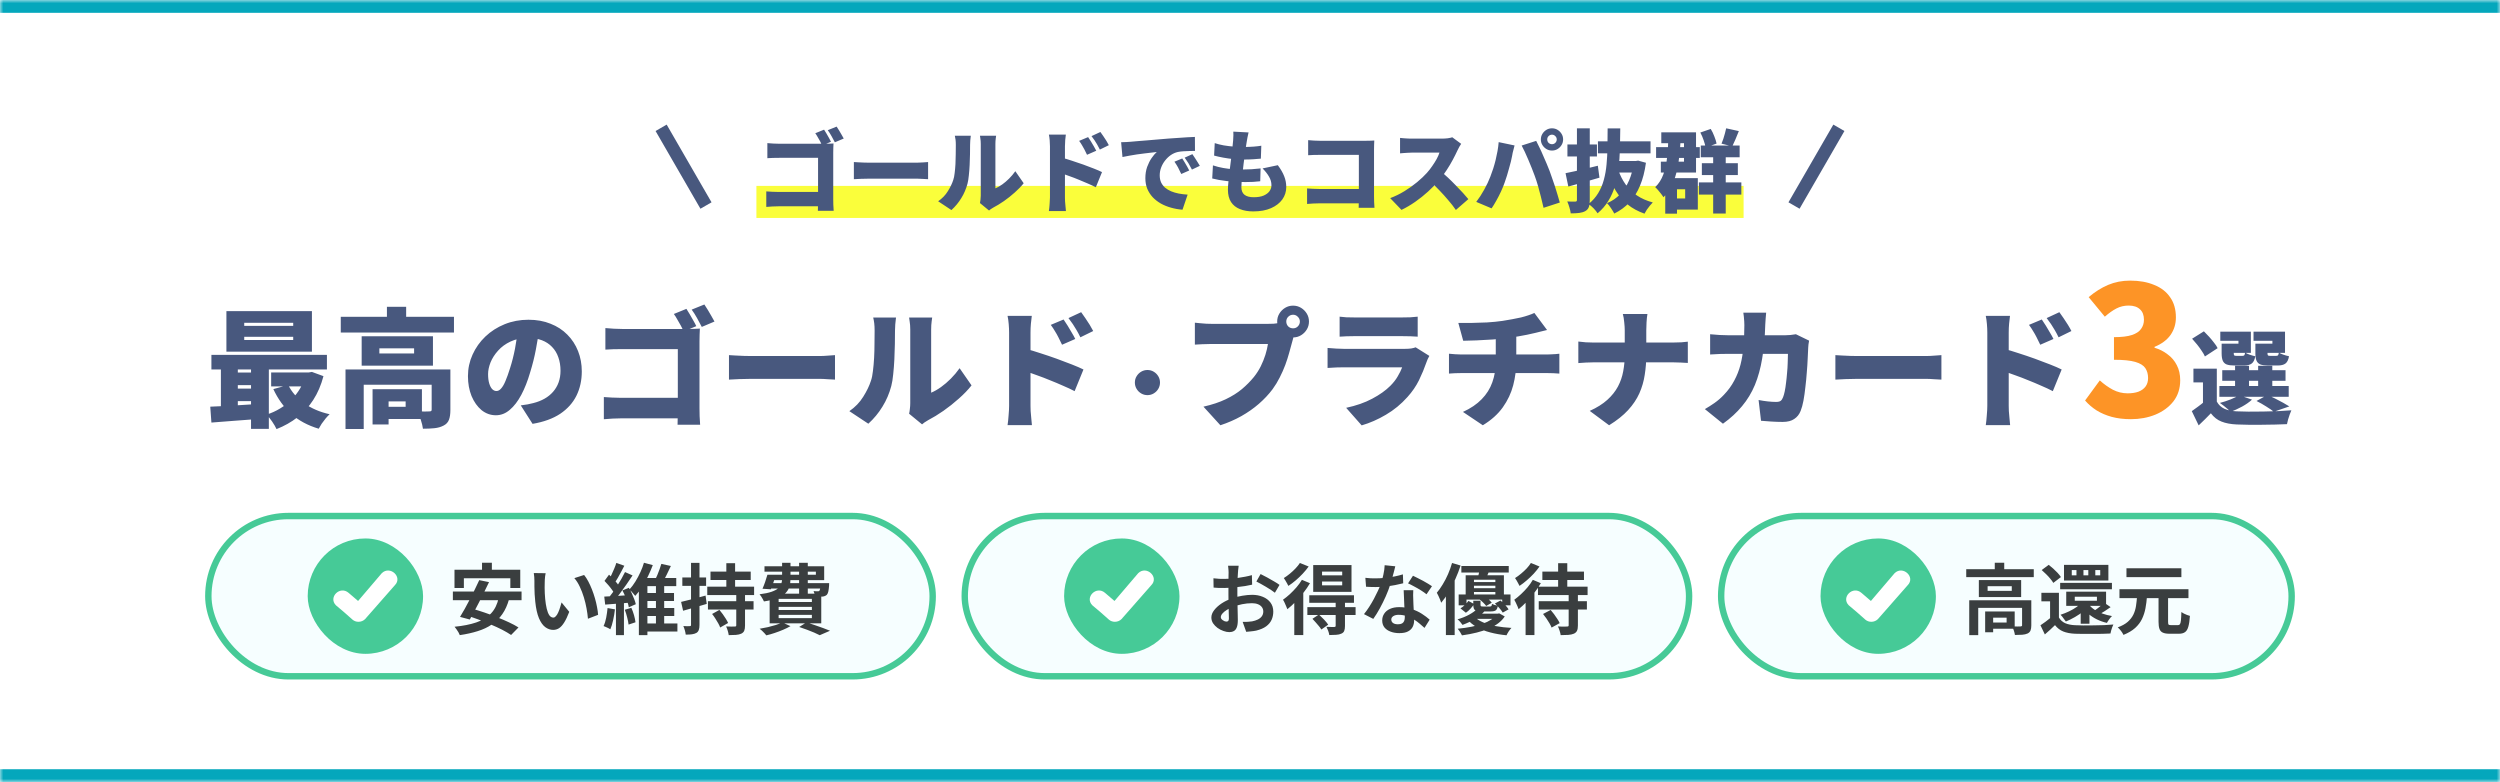 <svg width="390" height="122" viewBox="0 0 390 122" fill="none" xmlns="http://www.w3.org/2000/svg">
<mask id="path-1-inside-1_251_4367" fill="white">
<path d="M0 0H390V122H0V0Z"/>
</mask>
<path d="M0 0H390V122H0V0Z" fill="white"/>
<path d="M0 2H390V-2H0V2ZM390 120H0V124H390V120Z" fill="#04A7BC" mask="url(#path-1-inside-1_251_4367)"/>
<rect width="185.464" height="20" transform="translate(102.268 16)" fill="white"/>
<rect x="118" y="29" width="154" height="5" fill="#FAFE3B"/>
<rect x="102.268" y="20.438" width="2" height="14" transform="rotate(-30 102.268 20.438)" fill="#48587E"/>
<path d="M128.556 20.226C128.677 20.403 128.803 20.609 128.934 20.842C129.074 21.066 129.205 21.295 129.326 21.528C129.457 21.752 129.559 21.948 129.634 22.116L128.248 22.69C128.164 22.485 128.061 22.27 127.94 22.046C127.819 21.822 127.693 21.603 127.562 21.388C127.441 21.164 127.315 20.963 127.184 20.786L128.556 20.226ZM130.516 19.75C130.637 19.927 130.768 20.133 130.908 20.366C131.048 20.59 131.179 20.814 131.3 21.038C131.431 21.262 131.538 21.453 131.622 21.612L130.236 22.2C130.087 21.911 129.914 21.589 129.718 21.234C129.522 20.879 129.326 20.571 129.13 20.31L130.516 19.75ZM119.708 22.326C119.988 22.354 120.301 22.377 120.646 22.396C121.001 22.415 121.304 22.424 121.556 22.424H128.696C128.92 22.424 129.172 22.419 129.452 22.41C129.732 22.401 129.923 22.391 130.026 22.382C130.017 22.55 130.007 22.769 129.998 23.04C129.989 23.311 129.984 23.563 129.984 23.796V31.062C129.984 31.295 129.989 31.589 129.998 31.944C130.017 32.299 130.035 32.611 130.054 32.882H127.59C127.599 32.611 127.604 32.35 127.604 32.098C127.613 31.846 127.618 31.589 127.618 31.328V24.622H121.556C121.239 24.622 120.903 24.627 120.548 24.636C120.203 24.645 119.923 24.659 119.708 24.678V22.326ZM119.54 29.858C119.811 29.877 120.105 29.895 120.422 29.914C120.739 29.933 121.061 29.942 121.388 29.942H128.99V32.182H121.458C121.197 32.182 120.875 32.191 120.492 32.21C120.109 32.229 119.792 32.252 119.54 32.28V29.858ZM133.204 25.28C133.391 25.289 133.629 25.303 133.918 25.322C134.217 25.341 134.52 25.355 134.828 25.364C135.136 25.373 135.402 25.378 135.626 25.378C135.915 25.378 136.237 25.378 136.592 25.378C136.956 25.378 137.339 25.378 137.74 25.378C138.141 25.378 138.547 25.378 138.958 25.378C139.378 25.378 139.789 25.378 140.19 25.378C140.591 25.378 140.974 25.378 141.338 25.378C141.702 25.378 142.029 25.378 142.318 25.378C142.617 25.378 142.864 25.378 143.06 25.378C143.377 25.378 143.69 25.364 143.998 25.336C144.315 25.308 144.577 25.289 144.782 25.28V27.954C144.605 27.945 144.343 27.931 143.998 27.912C143.662 27.884 143.349 27.87 143.06 27.87C142.864 27.87 142.617 27.87 142.318 27.87C142.019 27.87 141.688 27.87 141.324 27.87C140.96 27.87 140.577 27.87 140.176 27.87C139.775 27.87 139.364 27.87 138.944 27.87C138.533 27.87 138.127 27.87 137.726 27.87C137.325 27.87 136.942 27.87 136.578 27.87C136.223 27.87 135.906 27.87 135.626 27.87C135.225 27.87 134.791 27.879 134.324 27.898C133.867 27.917 133.493 27.935 133.204 27.954V25.28ZM152.874 31.678C152.911 31.529 152.939 31.351 152.958 31.146C152.986 30.941 153 30.731 153 30.516C153 30.404 153 30.199 153 29.9C153 29.592 153 29.228 153 28.808C153 28.379 153 27.917 153 27.422C153 26.927 153 26.428 153 25.924C153 25.42 153 24.944 153 24.496C153 24.039 153 23.633 153 23.278C153 22.923 153 22.657 153 22.48C153 22.135 152.977 21.831 152.93 21.57C152.893 21.309 152.874 21.178 152.874 21.178H155.394C155.394 21.178 155.375 21.313 155.338 21.584C155.301 21.845 155.282 22.149 155.282 22.494C155.282 22.671 155.282 22.909 155.282 23.208C155.282 23.507 155.282 23.843 155.282 24.216C155.282 24.589 155.282 24.981 155.282 25.392C155.282 25.803 155.282 26.209 155.282 26.61C155.282 27.011 155.282 27.394 155.282 27.758C155.282 28.122 155.282 28.444 155.282 28.724C155.282 29.004 155.282 29.223 155.282 29.382C155.637 29.233 155.996 29.027 156.36 28.766C156.724 28.505 157.079 28.201 157.424 27.856C157.779 27.501 158.101 27.119 158.39 26.708L159.692 28.584C159.319 29.06 158.857 29.541 158.306 30.026C157.765 30.511 157.2 30.959 156.612 31.37C156.033 31.771 155.483 32.107 154.96 32.378C154.792 32.471 154.657 32.555 154.554 32.63C154.451 32.714 154.363 32.784 154.288 32.84L152.874 31.678ZM146.35 31.398C146.985 30.959 147.489 30.437 147.862 29.83C148.245 29.223 148.525 28.645 148.702 28.094C148.805 27.805 148.879 27.441 148.926 27.002C148.982 26.563 149.024 26.092 149.052 25.588C149.08 25.075 149.094 24.561 149.094 24.048C149.103 23.535 149.108 23.059 149.108 22.62C149.108 22.293 149.094 22.018 149.066 21.794C149.038 21.57 149.001 21.365 148.954 21.178H151.446C151.446 21.178 151.437 21.253 151.418 21.402C151.399 21.542 151.381 21.719 151.362 21.934C151.343 22.149 151.334 22.368 151.334 22.592C151.334 23.021 151.329 23.511 151.32 24.062C151.311 24.613 151.292 25.173 151.264 25.742C151.236 26.311 151.194 26.853 151.138 27.366C151.091 27.87 151.021 28.299 150.928 28.654C150.713 29.466 150.391 30.217 149.962 30.908C149.542 31.599 149.029 32.219 148.422 32.77L146.35 31.398ZM169.744 21.388C169.884 21.593 170.033 21.822 170.192 22.074C170.351 22.326 170.5 22.578 170.64 22.83C170.789 23.073 170.915 23.301 171.018 23.516L169.576 24.146C169.427 23.819 169.291 23.544 169.17 23.32C169.058 23.096 168.937 22.881 168.806 22.676C168.685 22.461 168.531 22.228 168.344 21.976L169.744 21.388ZM171.662 20.59C171.811 20.786 171.965 21.005 172.124 21.248C172.292 21.491 172.451 21.733 172.6 21.976C172.749 22.219 172.875 22.443 172.978 22.648L171.578 23.334C171.419 23.007 171.275 22.737 171.144 22.522C171.013 22.298 170.883 22.088 170.752 21.892C170.621 21.696 170.463 21.477 170.276 21.234L171.662 20.59ZM163.794 30.81C163.794 30.605 163.794 30.297 163.794 29.886C163.794 29.466 163.794 28.99 163.794 28.458C163.794 27.926 163.794 27.375 163.794 26.806C163.794 26.227 163.794 25.672 163.794 25.14C163.794 24.608 163.794 24.137 163.794 23.726C163.794 23.315 163.794 23.012 163.794 22.816C163.794 22.536 163.78 22.228 163.752 21.892C163.724 21.556 163.682 21.257 163.626 20.996H166.272C166.244 21.257 166.211 21.542 166.174 21.85C166.146 22.158 166.132 22.48 166.132 22.816C166.132 23.012 166.132 23.315 166.132 23.726C166.132 24.137 166.132 24.608 166.132 25.14C166.132 25.672 166.132 26.223 166.132 26.792C166.132 27.361 166.132 27.917 166.132 28.458C166.132 28.99 166.132 29.466 166.132 29.886C166.132 30.297 166.132 30.605 166.132 30.81C166.132 30.931 166.137 31.123 166.146 31.384C166.165 31.636 166.188 31.902 166.216 32.182C166.244 32.462 166.267 32.709 166.286 32.924H163.626C163.673 32.625 163.71 32.271 163.738 31.86C163.775 31.449 163.794 31.099 163.794 30.81ZM165.628 24.594C166.095 24.715 166.622 24.874 167.21 25.07C167.798 25.257 168.391 25.457 168.988 25.672C169.585 25.887 170.141 26.097 170.654 26.302C171.177 26.507 171.597 26.689 171.914 26.848L170.948 29.214C170.556 29.009 170.127 28.808 169.66 28.612C169.203 28.407 168.736 28.211 168.26 28.024C167.793 27.828 167.331 27.651 166.874 27.492C166.426 27.324 166.011 27.175 165.628 27.044V24.594ZM174.896 22.186C175.176 22.177 175.451 22.167 175.722 22.158C176.002 22.139 176.207 22.125 176.338 22.116C176.665 22.088 177.038 22.055 177.458 22.018C177.887 21.981 178.354 21.943 178.858 21.906C179.371 21.859 179.917 21.813 180.496 21.766C181.075 21.719 181.686 21.668 182.33 21.612C182.797 21.575 183.277 21.542 183.772 21.514C184.276 21.477 184.757 21.444 185.214 21.416C185.671 21.388 186.068 21.369 186.404 21.36L186.418 23.544C186.175 23.544 185.891 23.549 185.564 23.558C185.247 23.567 184.925 23.581 184.598 23.6C184.281 23.619 183.991 23.656 183.73 23.712C183.357 23.796 182.997 23.955 182.652 24.188C182.316 24.421 182.017 24.706 181.756 25.042C181.495 25.369 181.289 25.733 181.14 26.134C180.991 26.526 180.916 26.932 180.916 27.352C180.916 27.763 180.986 28.127 181.126 28.444C181.275 28.761 181.481 29.037 181.742 29.27C182.013 29.494 182.33 29.685 182.694 29.844C183.058 29.993 183.455 30.11 183.884 30.194C184.323 30.278 184.785 30.334 185.27 30.362L184.472 32.714C183.847 32.667 183.245 32.56 182.666 32.392C182.097 32.233 181.569 32.019 181.084 31.748C180.599 31.468 180.174 31.137 179.81 30.754C179.455 30.362 179.175 29.923 178.97 29.438C178.774 28.943 178.676 28.397 178.676 27.8C178.676 27.156 178.769 26.568 178.956 26.036C179.152 25.504 179.385 25.042 179.656 24.65C179.936 24.249 180.202 23.936 180.454 23.712C180.211 23.74 179.927 23.773 179.6 23.81C179.273 23.847 178.919 23.889 178.536 23.936C178.153 23.983 177.761 24.034 177.36 24.09C176.968 24.146 176.576 24.211 176.184 24.286C175.801 24.351 175.442 24.421 175.106 24.496L174.896 22.186ZM184.43 24.72C184.551 24.888 184.677 25.089 184.808 25.322C184.948 25.546 185.079 25.77 185.2 25.994C185.331 26.218 185.438 26.419 185.522 26.596L184.276 27.142C184.089 26.731 183.921 26.391 183.772 26.12C183.623 25.84 183.436 25.541 183.212 25.224L184.43 24.72ZM186.012 24.048C186.133 24.216 186.264 24.412 186.404 24.636C186.553 24.851 186.693 25.07 186.824 25.294C186.964 25.509 187.081 25.7 187.174 25.868L185.942 26.456C185.737 26.055 185.555 25.723 185.396 25.462C185.237 25.201 185.041 24.911 184.808 24.594L186.012 24.048ZM194.776 20.66C194.711 20.949 194.655 21.206 194.608 21.43C194.571 21.654 194.533 21.864 194.496 22.06C194.468 22.228 194.426 22.489 194.37 22.844C194.323 23.189 194.267 23.595 194.202 24.062C194.137 24.519 194.071 25 194.006 25.504C193.95 26.008 193.894 26.503 193.838 26.988C193.782 27.464 193.735 27.898 193.698 28.29C193.67 28.682 193.656 28.99 193.656 29.214C193.656 29.737 193.819 30.129 194.146 30.39C194.473 30.642 194.949 30.768 195.574 30.768C196.199 30.768 196.713 30.684 197.114 30.516C197.525 30.339 197.833 30.11 198.038 29.83C198.243 29.541 198.346 29.233 198.346 28.906C198.346 28.43 198.22 27.982 197.968 27.562C197.725 27.133 197.389 26.703 196.96 26.274L199.34 25.77C199.797 26.386 200.129 26.96 200.334 27.492C200.549 28.024 200.656 28.589 200.656 29.186C200.656 29.895 200.451 30.539 200.04 31.118C199.629 31.687 199.041 32.14 198.276 32.476C197.511 32.812 196.587 32.98 195.504 32.98C194.711 32.98 194.015 32.859 193.418 32.616C192.83 32.383 192.373 32.019 192.046 31.524C191.719 31.02 191.556 30.371 191.556 29.578C191.556 29.298 191.579 28.92 191.626 28.444C191.673 27.959 191.729 27.427 191.794 26.848C191.869 26.26 191.943 25.663 192.018 25.056C192.102 24.449 192.172 23.875 192.228 23.334C192.293 22.783 192.34 22.312 192.368 21.92C192.396 21.547 192.41 21.267 192.41 21.08C192.419 20.893 192.415 20.711 192.396 20.534L194.776 20.66ZM189.498 22.326C189.918 22.466 190.38 22.583 190.884 22.676C191.397 22.76 191.925 22.825 192.466 22.872C193.007 22.909 193.53 22.928 194.034 22.928C194.585 22.928 195.098 22.909 195.574 22.872C196.05 22.835 196.447 22.788 196.764 22.732L196.694 24.748C196.293 24.785 195.887 24.818 195.476 24.846C195.065 24.874 194.561 24.888 193.964 24.888C193.46 24.888 192.942 24.865 192.41 24.818C191.878 24.762 191.355 24.687 190.842 24.594C190.329 24.501 189.848 24.393 189.4 24.272L189.498 22.326ZM189.218 25.798C189.75 25.975 190.282 26.111 190.814 26.204C191.346 26.297 191.869 26.363 192.382 26.4C192.905 26.428 193.413 26.442 193.908 26.442C194.309 26.442 194.757 26.428 195.252 26.4C195.756 26.363 196.223 26.321 196.652 26.274L196.596 28.276C196.251 28.313 195.882 28.346 195.49 28.374C195.098 28.393 194.692 28.402 194.272 28.402C193.245 28.402 192.284 28.351 191.388 28.248C190.501 28.145 189.741 28.01 189.106 27.842L189.218 25.798ZM204.072 21.864C204.352 21.892 204.665 21.915 205.01 21.934C205.365 21.953 205.668 21.962 205.92 21.962H213.06C213.284 21.962 213.536 21.957 213.816 21.948C214.096 21.939 214.287 21.929 214.39 21.92C214.381 22.088 214.371 22.307 214.362 22.578C214.353 22.849 214.348 23.101 214.348 23.334V30.6C214.348 30.833 214.353 31.127 214.362 31.482C214.381 31.837 214.399 32.149 214.418 32.42H211.954C211.963 32.149 211.968 31.888 211.968 31.636C211.977 31.384 211.982 31.127 211.982 30.866V24.16H205.92C205.603 24.16 205.267 24.165 204.912 24.174C204.567 24.183 204.287 24.197 204.072 24.216V21.864ZM203.904 29.396C204.175 29.415 204.469 29.433 204.786 29.452C205.103 29.471 205.425 29.48 205.752 29.48H213.354V31.72H205.822C205.561 31.72 205.239 31.729 204.856 31.748C204.473 31.767 204.156 31.79 203.904 31.818V29.396ZM227.942 22.438C227.877 22.531 227.783 22.681 227.662 22.886C227.541 23.091 227.443 23.283 227.368 23.46C227.172 23.889 226.929 24.375 226.64 24.916C226.36 25.448 226.038 25.989 225.674 26.54C225.319 27.091 224.937 27.609 224.526 28.094C224.003 28.701 223.42 29.298 222.776 29.886C222.141 30.465 221.469 31.001 220.76 31.496C220.06 31.981 219.351 32.397 218.632 32.742L216.868 30.908C217.624 30.628 218.361 30.269 219.08 29.83C219.799 29.391 220.461 28.92 221.068 28.416C221.675 27.912 222.183 27.431 222.594 26.974C222.902 26.629 223.182 26.269 223.434 25.896C223.695 25.523 223.924 25.159 224.12 24.804C224.316 24.44 224.461 24.109 224.554 23.81C224.451 23.81 224.288 23.81 224.064 23.81C223.84 23.81 223.583 23.81 223.294 23.81C223.005 23.81 222.701 23.81 222.384 23.81C222.076 23.81 221.777 23.81 221.488 23.81C221.199 23.81 220.937 23.81 220.704 23.81C220.48 23.81 220.312 23.81 220.2 23.81C219.995 23.81 219.775 23.819 219.542 23.838C219.318 23.847 219.103 23.861 218.898 23.88C218.702 23.899 218.539 23.913 218.408 23.922V21.514C218.576 21.533 218.772 21.551 218.996 21.57C219.229 21.589 219.453 21.603 219.668 21.612C219.892 21.621 220.069 21.626 220.2 21.626C220.34 21.626 220.536 21.626 220.788 21.626C221.04 21.626 221.32 21.626 221.628 21.626C221.945 21.626 222.267 21.626 222.594 21.626C222.93 21.626 223.247 21.626 223.546 21.626C223.854 21.626 224.125 21.626 224.358 21.626C224.591 21.626 224.764 21.626 224.876 21.626C225.231 21.626 225.557 21.607 225.856 21.57C226.164 21.523 226.397 21.472 226.556 21.416L227.942 22.438ZM224.708 26.694C225.063 26.974 225.445 27.305 225.856 27.688C226.267 28.071 226.673 28.472 227.074 28.892C227.485 29.303 227.863 29.699 228.208 30.082C228.553 30.465 228.838 30.791 229.062 31.062L227.116 32.756C226.771 32.252 226.379 31.748 225.94 31.244C225.511 30.731 225.053 30.222 224.568 29.718C224.092 29.214 223.602 28.733 223.098 28.276L224.708 26.694ZM241.368 21.752C241.368 21.957 241.438 22.135 241.578 22.284C241.727 22.424 241.905 22.494 242.11 22.494C242.315 22.494 242.488 22.424 242.628 22.284C242.777 22.135 242.852 21.957 242.852 21.752C242.852 21.547 242.777 21.374 242.628 21.234C242.488 21.085 242.315 21.01 242.11 21.01C241.905 21.01 241.727 21.085 241.578 21.234C241.438 21.374 241.368 21.547 241.368 21.752ZM240.374 21.752C240.374 21.435 240.453 21.145 240.612 20.884C240.771 20.623 240.981 20.413 241.242 20.254C241.503 20.095 241.793 20.016 242.11 20.016C242.427 20.016 242.717 20.095 242.978 20.254C243.239 20.413 243.449 20.623 243.608 20.884C243.767 21.145 243.846 21.435 243.846 21.752C243.846 22.069 243.767 22.359 243.608 22.62C243.449 22.881 243.239 23.091 242.978 23.25C242.717 23.409 242.427 23.488 242.11 23.488C241.793 23.488 241.503 23.409 241.242 23.25C240.981 23.091 240.771 22.881 240.612 22.62C240.453 22.359 240.374 22.069 240.374 21.752ZM232.492 27.562C232.651 27.151 232.8 26.731 232.94 26.302C233.08 25.863 233.206 25.415 233.318 24.958C233.43 24.501 233.528 24.039 233.612 23.572C233.696 23.105 233.757 22.639 233.794 22.172L236.272 22.69C236.235 22.839 236.188 23.021 236.132 23.236C236.076 23.441 236.025 23.642 235.978 23.838C235.941 24.034 235.913 24.188 235.894 24.3C235.847 24.561 235.782 24.865 235.698 25.21C235.614 25.555 235.516 25.915 235.404 26.288C235.301 26.661 235.194 27.035 235.082 27.408C234.97 27.772 234.858 28.108 234.746 28.416C234.587 28.883 234.391 29.368 234.158 29.872C233.925 30.376 233.677 30.857 233.416 31.314C233.164 31.771 232.921 32.168 232.688 32.504L230.294 31.496C230.733 30.927 231.148 30.287 231.54 29.578C231.932 28.869 232.249 28.197 232.492 27.562ZM239.408 27.408C239.277 27.035 239.123 26.633 238.946 26.204C238.778 25.775 238.601 25.345 238.414 24.916C238.227 24.477 238.045 24.067 237.868 23.684C237.691 23.301 237.527 22.975 237.378 22.704L239.646 21.976C239.795 22.256 239.963 22.597 240.15 22.998C240.346 23.39 240.537 23.81 240.724 24.258C240.92 24.697 241.107 25.126 241.284 25.546C241.461 25.966 241.611 26.335 241.732 26.652C241.844 26.951 241.97 27.31 242.11 27.73C242.259 28.141 242.409 28.575 242.558 29.032C242.707 29.489 242.847 29.942 242.978 30.39C243.118 30.829 243.235 31.23 243.328 31.594L240.794 32.42C240.663 31.823 240.523 31.239 240.374 30.67C240.234 30.091 240.085 29.531 239.926 28.99C239.767 28.439 239.595 27.912 239.408 27.408ZM249.278 22.046H257.482V23.922H249.278V22.046ZM251.672 25.112H255.34V26.918H251.308L251.672 25.112ZM254.864 25.112H255.214L255.55 25.056L256.768 25.392C256.581 26.755 256.273 27.945 255.844 28.962C255.424 29.979 254.878 30.847 254.206 31.566C253.543 32.275 252.75 32.859 251.826 33.316C251.705 33.073 251.532 32.789 251.308 32.462C251.093 32.135 250.888 31.879 250.692 31.692C251.476 31.375 252.153 30.917 252.722 30.32C253.291 29.723 253.758 29.009 254.122 28.178C254.486 27.347 254.733 26.428 254.864 25.42V25.112ZM252.456 26.54C252.736 27.352 253.114 28.094 253.59 28.766C254.066 29.429 254.654 30.003 255.354 30.488C256.063 30.964 256.889 31.328 257.832 31.58C257.692 31.72 257.538 31.893 257.37 32.098C257.202 32.303 257.043 32.513 256.894 32.728C256.754 32.952 256.637 33.153 256.544 33.33C255.527 32.975 254.649 32.499 253.912 31.902C253.184 31.305 252.568 30.591 252.064 29.76C251.56 28.929 251.135 27.987 250.79 26.932L252.456 26.54ZM244.224 27.016C244.653 26.932 245.143 26.829 245.694 26.708C246.245 26.577 246.823 26.442 247.43 26.302C248.046 26.153 248.657 26.003 249.264 25.854L249.516 27.716C248.695 27.959 247.859 28.201 247.01 28.444C246.161 28.677 245.377 28.897 244.658 29.102L244.224 27.016ZM244.518 22.536H249.124V24.412H244.518V22.536ZM246.002 20.016H248.004V31.188C248.004 31.655 247.957 32.019 247.864 32.28C247.771 32.551 247.589 32.765 247.318 32.924C247.057 33.073 246.739 33.171 246.366 33.218C245.993 33.265 245.549 33.288 245.036 33.288C245.008 33.027 244.938 32.714 244.826 32.35C244.723 31.995 244.611 31.687 244.49 31.426C244.733 31.435 244.975 31.445 245.218 31.454C245.47 31.454 245.643 31.454 245.736 31.454C245.839 31.445 245.909 31.421 245.946 31.384C245.983 31.347 246.002 31.281 246.002 31.188V20.016ZM250.79 20.03H252.764C252.755 21.131 252.736 22.2 252.708 23.236C252.68 24.272 252.61 25.271 252.498 26.232C252.386 27.184 252.204 28.089 251.952 28.948C251.709 29.797 251.364 30.586 250.916 31.314C250.477 32.042 249.913 32.695 249.222 33.274C249.073 33.031 248.863 32.77 248.592 32.49C248.321 32.21 248.06 31.991 247.808 31.832C248.433 31.328 248.937 30.759 249.32 30.124C249.712 29.48 250.006 28.785 250.202 28.038C250.407 27.291 250.547 26.493 250.622 25.644C250.706 24.785 250.753 23.889 250.762 22.956C250.771 22.013 250.781 21.038 250.79 20.03ZM265.322 22.704H271.384V24.538H265.322V22.704ZM265.49 25.462H271.104V27.31H265.49V25.462ZM265.028 28.458H271.65V30.362H265.028V28.458ZM265.252 20.674L266.876 20.114C267.091 20.459 267.277 20.847 267.436 21.276C267.604 21.696 267.721 22.069 267.786 22.396L266.064 23.026C266.027 22.699 265.929 22.317 265.77 21.878C265.621 21.439 265.448 21.038 265.252 20.674ZM269.284 20.016L271.258 20.45C271.081 20.898 270.903 21.332 270.726 21.752C270.549 22.172 270.385 22.531 270.236 22.83L268.556 22.41C268.649 22.186 268.743 21.939 268.836 21.668C268.929 21.388 269.013 21.103 269.088 20.814C269.172 20.525 269.237 20.259 269.284 20.016ZM267.254 23.67H269.214V33.316H267.254V23.67ZM258.35 22.956H265.168V24.636H258.35V22.956ZM259.162 20.646H264.58V26.918H259.092V25.224H262.704V22.34H259.162V20.646ZM259.778 27.786H261.612V33.33H259.778V27.786ZM260.52 27.786H264.86V32.7H260.52V30.964H262.886V29.522H260.52V27.786ZM260.268 21.318L262.186 21.374C262.139 22.746 262.032 24.015 261.864 25.182C261.705 26.349 261.439 27.403 261.066 28.346C260.702 29.279 260.184 30.087 259.512 30.768C259.437 30.637 259.321 30.474 259.162 30.278C259.013 30.073 258.849 29.872 258.672 29.676C258.495 29.471 258.341 29.312 258.21 29.2C258.77 28.659 259.195 27.991 259.484 27.198C259.773 26.405 259.969 25.509 260.072 24.51C260.184 23.511 260.249 22.447 260.268 21.318Z" fill="#48587E"/>
<rect x="286" y="19.438" width="2" height="14" transform="rotate(30 286 19.438)" fill="#48587E"/>
<path d="M38.1 52.54V53.04H45.74V52.54H38.1ZM38.1 50.36V50.84H45.74V50.36H38.1ZM35.32 48.54H48.66V54.86H35.32V48.54ZM32.98 55.36H51V57.64H32.98V55.36ZM42.3 58.1H48.52V60.28H42.3V58.1ZM36.3 58.12H40.64V60.08H36.3V58.12ZM36.3 60.62H40.64V62.58H36.3V60.62ZM44.96 60.06C45.507 61.153 46.333 62.1 47.44 62.9C48.547 63.7 49.873 64.273 51.42 64.62C51.233 64.793 51.027 65.013 50.8 65.28C50.587 65.547 50.38 65.82 50.18 66.1C49.993 66.393 49.84 66.653 49.72 66.88C48.013 66.373 46.58 65.6 45.42 64.56C44.273 63.507 43.347 62.22 42.64 60.7L44.96 60.06ZM47.68 58.1H48.18L48.66 58.02L50.46 58.68C50.087 60.093 49.553 61.333 48.86 62.4C48.18 63.453 47.36 64.353 46.4 65.1C45.44 65.847 44.353 66.46 43.14 66.94C42.98 66.593 42.747 66.193 42.44 65.74C42.133 65.3 41.847 64.947 41.58 64.68C42.34 64.44 43.047 64.12 43.7 63.72C44.367 63.32 44.96 62.853 45.48 62.32C46.013 61.787 46.467 61.2 46.84 60.56C47.213 59.92 47.493 59.233 47.68 58.5V58.1ZM32.8 63.44C33.48 63.413 34.24 63.38 35.08 63.34C35.933 63.287 36.827 63.233 37.76 63.18C38.707 63.113 39.647 63.053 40.58 63V65.34C39.247 65.447 37.913 65.547 36.58 65.64C35.247 65.747 34.047 65.84 32.98 65.92L32.8 63.44ZM39.16 56.1H41.94V66.9H39.16V56.1ZM34.46 56.16H37.1V64.36H34.46V56.16ZM53.16 49.42H70.82V51.88H53.16V49.42ZM60.36 47.86H63.36V50.66H60.36V47.86ZM53.9 57.64H68.4V60.02H56.74V66.92H53.9V57.64ZM67.34 57.64H70.26V63.96C70.26 64.587 70.187 65.093 70.04 65.48C69.893 65.88 69.607 66.187 69.18 66.4C68.767 66.613 68.293 66.747 67.76 66.8C67.24 66.853 66.647 66.88 65.98 66.88C65.927 66.467 65.813 66 65.64 65.48C65.467 64.96 65.287 64.52 65.1 64.16C65.447 64.173 65.813 64.187 66.2 64.2C66.587 64.2 66.847 64.193 66.98 64.18C67.113 64.18 67.207 64.16 67.26 64.12C67.313 64.08 67.34 64.007 67.34 63.9V57.64ZM58.12 60.72H60.62V66.22H58.12V60.72ZM59.36 60.72H65.82V65.36H59.36V63.46H63.28V62.62H59.36V60.72ZM59.18 54.34V55.14H64.6V54.34H59.18ZM56.42 52.46H67.54V57.04H56.42V52.46ZM84.14 51.26C83.993 52.273 83.813 53.353 83.6 54.5C83.387 55.647 83.087 56.847 82.7 58.1C82.313 59.433 81.853 60.6 81.32 61.6C80.787 62.6 80.187 63.38 79.52 63.94C78.867 64.5 78.147 64.78 77.36 64.78C76.533 64.78 75.787 64.513 75.12 63.98C74.467 63.433 73.947 62.7 73.56 61.78C73.187 60.847 73 59.813 73 58.68C73 57.493 73.24 56.373 73.72 55.32C74.2 54.253 74.867 53.313 75.72 52.5C76.573 51.687 77.573 51.047 78.72 50.58C79.867 50.113 81.107 49.88 82.44 49.88C83.72 49.88 84.867 50.087 85.88 50.5C86.907 50.9 87.78 51.467 88.5 52.2C89.233 52.933 89.793 53.793 90.18 54.78C90.567 55.753 90.76 56.807 90.76 57.94C90.76 59.34 90.48 60.607 89.92 61.74C89.36 62.86 88.513 63.8 87.38 64.56C86.247 65.307 84.813 65.827 83.08 66.12L81.24 63.24C81.667 63.187 82.027 63.133 82.32 63.08C82.613 63.013 82.907 62.947 83.2 62.88C83.84 62.72 84.42 62.493 84.94 62.2C85.46 61.907 85.907 61.547 86.28 61.12C86.653 60.693 86.94 60.207 87.14 59.66C87.34 59.1 87.44 58.493 87.44 57.84C87.44 57.067 87.327 56.367 87.1 55.74C86.887 55.113 86.56 54.573 86.12 54.12C85.693 53.667 85.167 53.32 84.54 53.08C83.913 52.84 83.193 52.72 82.38 52.72C81.34 52.72 80.427 52.907 79.64 53.28C78.867 53.64 78.22 54.113 77.7 54.7C77.18 55.273 76.787 55.887 76.52 56.54C76.267 57.193 76.14 57.8 76.14 58.36C76.14 58.933 76.2 59.42 76.32 59.82C76.44 60.207 76.593 60.5 76.78 60.7C76.98 60.9 77.2 61 77.44 61C77.707 61 77.953 60.867 78.18 60.6C78.42 60.333 78.647 59.94 78.86 59.42C79.087 58.887 79.32 58.233 79.56 57.46C79.867 56.513 80.127 55.493 80.34 54.4C80.553 53.293 80.707 52.213 80.8 51.16L84.14 51.26ZM107.08 48.18C107.253 48.433 107.433 48.727 107.62 49.06C107.82 49.38 108.007 49.707 108.18 50.04C108.367 50.36 108.513 50.64 108.62 50.88L106.64 51.7C106.52 51.407 106.373 51.1 106.2 50.78C106.027 50.46 105.847 50.147 105.66 49.84C105.487 49.52 105.307 49.233 105.12 48.98L107.08 48.18ZM109.88 47.5C110.053 47.753 110.24 48.047 110.44 48.38C110.64 48.7 110.827 49.02 111 49.34C111.187 49.66 111.34 49.933 111.46 50.16L109.48 51C109.267 50.587 109.02 50.127 108.74 49.62C108.46 49.113 108.18 48.673 107.9 48.3L109.88 47.5ZM94.44 51.18C94.84 51.22 95.287 51.253 95.78 51.28C96.287 51.307 96.72 51.32 97.08 51.32H107.28C107.6 51.32 107.96 51.313 108.36 51.3C108.76 51.287 109.033 51.273 109.18 51.26C109.167 51.5 109.153 51.813 109.14 52.2C109.127 52.587 109.12 52.947 109.12 53.28V63.66C109.12 63.993 109.127 64.413 109.14 64.92C109.167 65.427 109.193 65.873 109.22 66.26H105.7C105.713 65.873 105.72 65.5 105.72 65.14C105.733 64.78 105.74 64.413 105.74 64.04V54.46H97.08C96.627 54.46 96.147 54.467 95.64 54.48C95.147 54.493 94.747 54.513 94.44 54.54V51.18ZM94.2 61.94C94.587 61.967 95.007 61.993 95.46 62.02C95.913 62.047 96.373 62.06 96.84 62.06H107.7V65.26H96.94C96.567 65.26 96.107 65.273 95.56 65.3C95.013 65.327 94.56 65.36 94.2 65.4V61.94ZM113.72 55.4C113.987 55.413 114.327 55.433 114.74 55.46C115.167 55.487 115.6 55.507 116.04 55.52C116.48 55.533 116.86 55.54 117.18 55.54C117.593 55.54 118.053 55.54 118.56 55.54C119.08 55.54 119.627 55.54 120.2 55.54C120.773 55.54 121.353 55.54 121.94 55.54C122.54 55.54 123.127 55.54 123.7 55.54C124.273 55.54 124.82 55.54 125.34 55.54C125.86 55.54 126.327 55.54 126.74 55.54C127.167 55.54 127.52 55.54 127.8 55.54C128.253 55.54 128.7 55.52 129.14 55.48C129.593 55.44 129.967 55.413 130.26 55.4V59.22C130.007 59.207 129.633 59.187 129.14 59.16C128.66 59.12 128.213 59.1 127.8 59.1C127.52 59.1 127.167 59.1 126.74 59.1C126.313 59.1 125.84 59.1 125.32 59.1C124.8 59.1 124.253 59.1 123.68 59.1C123.107 59.1 122.52 59.1 121.92 59.1C121.333 59.1 120.753 59.1 120.18 59.1C119.607 59.1 119.06 59.1 118.54 59.1C118.033 59.1 117.58 59.1 117.18 59.1C116.607 59.1 115.987 59.113 115.32 59.14C114.667 59.167 114.133 59.193 113.72 59.22V55.4ZM141.82 64.54C141.873 64.327 141.913 64.073 141.94 63.78C141.98 63.487 142 63.187 142 62.88C142 62.72 142 62.427 142 62C142 61.56 142 61.04 142 60.44C142 59.827 142 59.167 142 58.46C142 57.753 142 57.04 142 56.32C142 55.6 142 54.92 142 54.28C142 53.627 142 53.047 142 52.54C142 52.033 142 51.653 142 51.4C142 50.907 141.967 50.473 141.9 50.1C141.847 49.727 141.82 49.54 141.82 49.54H145.42C145.42 49.54 145.393 49.733 145.34 50.12C145.287 50.493 145.26 50.927 145.26 51.42C145.26 51.673 145.26 52.013 145.26 52.44C145.26 52.867 145.26 53.347 145.26 53.88C145.26 54.413 145.26 54.973 145.26 55.56C145.26 56.147 145.26 56.727 145.26 57.3C145.26 57.873 145.26 58.42 145.26 58.94C145.26 59.46 145.26 59.92 145.26 60.32C145.26 60.72 145.26 61.033 145.26 61.26C145.767 61.047 146.28 60.753 146.8 60.38C147.32 60.007 147.827 59.573 148.32 59.08C148.827 58.573 149.287 58.027 149.7 57.44L151.56 60.12C151.027 60.8 150.367 61.487 149.58 62.18C148.807 62.873 148 63.513 147.16 64.1C146.333 64.673 145.547 65.153 144.8 65.54C144.56 65.673 144.367 65.793 144.22 65.9C144.073 66.02 143.947 66.12 143.84 66.2L141.82 64.54ZM132.5 64.14C133.407 63.513 134.127 62.767 134.66 61.9C135.207 61.033 135.607 60.207 135.86 59.42C136.007 59.007 136.113 58.487 136.18 57.86C136.26 57.233 136.32 56.56 136.36 55.84C136.4 55.107 136.42 54.373 136.42 53.64C136.433 52.907 136.44 52.227 136.44 51.6C136.44 51.133 136.42 50.74 136.38 50.42C136.34 50.1 136.287 49.807 136.22 49.54H139.78C139.78 49.54 139.767 49.647 139.74 49.86C139.713 50.06 139.687 50.313 139.66 50.62C139.633 50.927 139.62 51.24 139.62 51.56C139.62 52.173 139.613 52.873 139.6 53.66C139.587 54.447 139.56 55.247 139.52 56.06C139.48 56.873 139.42 57.647 139.34 58.38C139.273 59.1 139.173 59.713 139.04 60.22C138.733 61.38 138.273 62.453 137.66 63.44C137.06 64.427 136.327 65.313 135.46 66.1L132.5 64.14ZM165.92 49.84C166.12 50.133 166.333 50.46 166.56 50.82C166.787 51.18 167 51.54 167.2 51.9C167.413 52.247 167.593 52.573 167.74 52.88L165.68 53.78C165.467 53.313 165.273 52.92 165.1 52.6C164.94 52.28 164.767 51.973 164.58 51.68C164.407 51.373 164.187 51.04 163.92 50.68L165.92 49.84ZM168.66 48.7C168.873 48.98 169.093 49.293 169.32 49.64C169.56 49.987 169.787 50.333 170 50.68C170.213 51.027 170.393 51.347 170.54 51.64L168.54 52.62C168.313 52.153 168.107 51.767 167.92 51.46C167.733 51.14 167.547 50.84 167.36 50.56C167.173 50.28 166.947 49.967 166.68 49.62L168.66 48.7ZM157.42 63.3C157.42 63.007 157.42 62.567 157.42 61.98C157.42 61.38 157.42 60.7 157.42 59.94C157.42 59.18 157.42 58.393 157.42 57.58C157.42 56.753 157.42 55.96 157.42 55.2C157.42 54.44 157.42 53.767 157.42 53.18C157.42 52.593 157.42 52.16 157.42 51.88C157.42 51.48 157.4 51.04 157.36 50.56C157.32 50.08 157.26 49.653 157.18 49.28H160.96C160.92 49.653 160.873 50.06 160.82 50.5C160.78 50.94 160.76 51.4 160.76 51.88C160.76 52.16 160.76 52.593 160.76 53.18C160.76 53.767 160.76 54.44 160.76 55.2C160.76 55.96 160.76 56.747 160.76 57.56C160.76 58.373 160.76 59.167 160.76 59.94C160.76 60.7 160.76 61.38 160.76 61.98C160.76 62.567 160.76 63.007 160.76 63.3C160.76 63.473 160.767 63.747 160.78 64.12C160.807 64.48 160.84 64.86 160.88 65.26C160.92 65.66 160.953 66.013 160.98 66.32H157.18C157.247 65.893 157.3 65.387 157.34 64.8C157.393 64.213 157.42 63.713 157.42 63.3ZM160.04 54.42C160.707 54.593 161.46 54.82 162.3 55.1C163.14 55.367 163.987 55.653 164.84 55.96C165.693 56.267 166.487 56.567 167.22 56.86C167.967 57.153 168.567 57.413 169.02 57.64L167.64 61.02C167.08 60.727 166.467 60.44 165.8 60.16C165.147 59.867 164.48 59.587 163.8 59.32C163.133 59.04 162.473 58.787 161.82 58.56C161.18 58.32 160.587 58.107 160.04 57.92V54.42ZM179 57.72C179.364 57.72 179.691 57.809 179.98 57.986C180.279 58.163 180.517 58.401 180.694 58.7C180.871 58.989 180.96 59.316 180.96 59.68C180.96 60.035 180.871 60.361 180.694 60.66C180.517 60.959 180.279 61.197 179.98 61.374C179.691 61.551 179.364 61.64 179 61.64C178.645 61.64 178.319 61.551 178.02 61.374C177.721 61.197 177.483 60.959 177.306 60.66C177.129 60.361 177.04 60.035 177.04 59.68C177.04 59.316 177.129 58.989 177.306 58.7C177.483 58.401 177.721 58.163 178.02 57.986C178.319 57.809 178.645 57.72 179 57.72ZM200.66 50.16C200.66 50.453 200.76 50.707 200.96 50.92C201.173 51.12 201.427 51.22 201.72 51.22C202.013 51.22 202.26 51.12 202.46 50.92C202.673 50.707 202.78 50.453 202.78 50.16C202.78 49.867 202.673 49.62 202.46 49.42C202.26 49.207 202.013 49.1 201.72 49.1C201.427 49.1 201.173 49.207 200.96 49.42C200.76 49.62 200.66 49.867 200.66 50.16ZM199.24 50.16C199.24 49.707 199.353 49.293 199.58 48.92C199.807 48.547 200.107 48.247 200.48 48.02C200.853 47.793 201.267 47.68 201.72 47.68C202.173 47.68 202.587 47.793 202.96 48.02C203.333 48.247 203.633 48.547 203.86 48.92C204.087 49.293 204.2 49.707 204.2 50.16C204.2 50.613 204.087 51.027 203.86 51.4C203.633 51.773 203.333 52.073 202.96 52.3C202.587 52.527 202.173 52.64 201.72 52.64C201.267 52.64 200.853 52.527 200.48 52.3C200.107 52.073 199.807 51.773 199.58 51.4C199.353 51.027 199.24 50.613 199.24 50.16ZM202.06 51.88C201.953 52.093 201.853 52.36 201.76 52.68C201.68 52.987 201.607 53.253 201.54 53.48C201.42 53.947 201.273 54.48 201.1 55.08C200.94 55.667 200.74 56.287 200.5 56.94C200.26 57.58 199.973 58.227 199.64 58.88C199.32 59.52 198.947 60.133 198.52 60.72C197.92 61.52 197.207 62.28 196.38 63C195.567 63.707 194.653 64.347 193.64 64.92C192.64 65.48 191.553 65.953 190.38 66.34L187.74 63.44C189.087 63.133 190.247 62.747 191.22 62.28C192.193 61.813 193.033 61.287 193.74 60.7C194.447 60.1 195.067 59.473 195.6 58.82C196.027 58.287 196.387 57.727 196.68 57.14C196.973 56.54 197.213 55.947 197.4 55.36C197.587 54.76 197.72 54.193 197.8 53.66C197.6 53.66 197.28 53.66 196.84 53.66C196.413 53.66 195.913 53.66 195.34 53.66C194.78 53.66 194.187 53.66 193.56 53.66C192.947 53.66 192.347 53.66 191.76 53.66C191.173 53.66 190.633 53.66 190.14 53.66C189.66 53.66 189.28 53.66 189 53.66C188.507 53.66 188.013 53.673 187.52 53.7C187.04 53.713 186.667 53.733 186.4 53.76V50.34C186.613 50.367 186.88 50.393 187.2 50.42C187.52 50.447 187.847 50.473 188.18 50.5C188.513 50.513 188.787 50.52 189 50.52C189.24 50.52 189.553 50.52 189.94 50.52C190.34 50.52 190.78 50.52 191.26 50.52C191.753 50.52 192.26 50.52 192.78 50.52C193.313 50.52 193.84 50.52 194.36 50.52C194.88 50.52 195.367 50.52 195.82 50.52C196.287 50.52 196.693 50.52 197.04 50.52C197.387 50.52 197.647 50.52 197.82 50.52C198.047 50.52 198.333 50.513 198.68 50.5C199.027 50.473 199.353 50.42 199.66 50.34L202.06 51.88ZM208.98 49.4C209.26 49.44 209.613 49.473 210.04 49.5C210.48 49.513 210.873 49.52 211.22 49.52C211.487 49.52 211.88 49.52 212.4 49.52C212.933 49.52 213.513 49.52 214.14 49.52C214.78 49.52 215.413 49.52 216.04 49.52C216.667 49.52 217.227 49.52 217.72 49.52C218.213 49.52 218.573 49.52 218.8 49.52C219.12 49.52 219.52 49.513 220 49.5C220.48 49.473 220.867 49.44 221.16 49.4V52.52C220.88 52.493 220.507 52.473 220.04 52.46C219.573 52.447 219.147 52.44 218.76 52.44C218.547 52.44 218.187 52.44 217.68 52.44C217.187 52.44 216.62 52.44 215.98 52.44C215.353 52.44 214.72 52.44 214.08 52.44C213.453 52.44 212.88 52.44 212.36 52.44C211.853 52.44 211.473 52.44 211.22 52.44C210.887 52.44 210.507 52.447 210.08 52.46C209.653 52.473 209.287 52.493 208.98 52.52V49.4ZM222.98 55.52C222.9 55.667 222.813 55.833 222.72 56.02C222.64 56.207 222.58 56.36 222.54 56.48C222.207 57.44 221.813 58.387 221.36 59.32C220.907 60.24 220.307 61.113 219.56 61.94C218.573 63.047 217.453 63.967 216.2 64.7C214.96 65.433 213.7 65.987 212.42 66.36L210 63.62C211.56 63.287 212.913 62.813 214.06 62.2C215.22 61.587 216.16 60.92 216.88 60.2C217.373 59.707 217.76 59.213 218.04 58.72C218.333 58.227 218.567 57.753 218.74 57.3C218.593 57.3 218.353 57.3 218.02 57.3C217.7 57.3 217.313 57.3 216.86 57.3C216.407 57.3 215.92 57.3 215.4 57.3C214.88 57.3 214.34 57.3 213.78 57.3C213.233 57.3 212.7 57.3 212.18 57.3C211.673 57.3 211.2 57.3 210.76 57.3C210.32 57.3 209.947 57.3 209.64 57.3C209.387 57.3 209.013 57.307 208.52 57.32C208.027 57.333 207.553 57.36 207.1 57.4V54.28C207.567 54.32 208.02 54.353 208.46 54.38C208.913 54.407 209.307 54.42 209.64 54.42C209.867 54.42 210.18 54.42 210.58 54.42C210.98 54.42 211.433 54.42 211.94 54.42C212.447 54.42 212.98 54.42 213.54 54.42C214.113 54.42 214.68 54.42 215.24 54.42C215.813 54.42 216.353 54.42 216.86 54.42C217.38 54.42 217.833 54.42 218.22 54.42C218.62 54.42 218.933 54.42 219.16 54.42C219.547 54.42 219.88 54.4 220.16 54.36C220.453 54.307 220.68 54.247 220.84 54.18L222.98 55.52ZM227.5 50.38C228.02 50.38 228.673 50.38 229.46 50.38C230.26 50.367 231.093 50.34 231.96 50.3C232.84 50.247 233.647 50.167 234.38 50.06C234.913 49.98 235.42 49.893 235.9 49.8C236.393 49.707 236.853 49.613 237.28 49.52C237.707 49.413 238.093 49.3 238.44 49.18C238.8 49.06 239.107 48.94 239.36 48.82L241.34 51.48C240.927 51.573 240.573 51.66 240.28 51.74C239.987 51.82 239.747 51.88 239.56 51.92C239.133 52.027 238.687 52.127 238.22 52.22C237.767 52.313 237.3 52.4 236.82 52.48C236.34 52.547 235.847 52.62 235.34 52.7C234.58 52.807 233.76 52.893 232.88 52.96C232 53.013 231.153 53.06 230.34 53.1C229.527 53.127 228.833 53.147 228.26 53.16L227.5 50.38ZM228.22 64.26C229.42 63.713 230.393 63.053 231.14 62.28C231.9 61.507 232.453 60.627 232.8 59.64C233.16 58.64 233.34 57.553 233.34 56.38C233.34 56.38 233.34 56.253 233.34 56C233.34 55.747 233.34 55.34 233.34 54.78C233.34 54.207 233.34 53.44 233.34 52.48L236.54 52.14C236.54 52.5 236.54 52.873 236.54 53.26C236.54 53.647 236.54 54.027 236.54 54.4C236.54 54.76 236.54 55.087 236.54 55.38C236.54 55.66 236.54 55.887 236.54 56.06C236.54 56.233 236.54 56.32 236.54 56.32C236.54 57.613 236.38 58.873 236.06 60.1C235.74 61.327 235.2 62.473 234.44 63.54C233.68 64.607 232.64 65.54 231.32 66.34L228.22 64.26ZM226.04 55.18C226.347 55.207 226.66 55.233 226.98 55.26C227.3 55.287 227.62 55.3 227.94 55.3C228.113 55.3 228.46 55.3 228.98 55.3C229.5 55.3 230.133 55.3 230.88 55.3C231.627 55.3 232.427 55.3 233.28 55.3C234.133 55.3 234.987 55.3 235.84 55.3C236.707 55.3 237.513 55.3 238.26 55.3C239.02 55.3 239.667 55.3 240.2 55.3C240.747 55.3 241.12 55.3 241.32 55.3C241.467 55.3 241.66 55.293 241.9 55.28C242.153 55.267 242.407 55.253 242.66 55.24C242.913 55.213 243.113 55.193 243.26 55.18V58.28C242.967 58.253 242.653 58.233 242.32 58.22C241.987 58.207 241.673 58.2 241.38 58.2C241.193 58.2 240.833 58.2 240.3 58.2C239.767 58.2 239.12 58.2 238.36 58.2C237.6 58.2 236.787 58.2 235.92 58.2C235.053 58.2 234.187 58.2 233.32 58.2C232.453 58.2 231.64 58.2 230.88 58.2C230.133 58.2 229.5 58.2 228.98 58.2C228.46 58.2 228.12 58.2 227.96 58.2C227.667 58.2 227.34 58.207 226.98 58.22C226.62 58.233 226.307 58.253 226.04 58.28V55.18ZM253.46 51.52C253.46 51.173 253.433 50.76 253.38 50.28C253.34 49.787 253.267 49.353 253.16 48.98H257C256.933 49.353 256.887 49.793 256.86 50.3C256.833 50.807 256.82 51.22 256.82 51.54C256.82 51.913 256.82 52.307 256.82 52.72C256.82 53.12 256.82 53.54 256.82 53.98C256.82 54.42 256.82 54.873 256.82 55.34C256.82 56.42 256.74 57.46 256.58 58.46C256.433 59.46 256.153 60.427 255.74 61.36C255.327 62.28 254.74 63.153 253.98 63.98C253.22 64.807 252.233 65.593 251.02 66.34L248 64.1C249.12 63.593 250.033 63.02 250.74 62.38C251.447 61.74 252 61.047 252.4 60.3C252.8 59.54 253.073 58.747 253.22 57.92C253.38 57.08 253.46 56.22 253.46 55.34C253.46 54.873 253.46 54.42 253.46 53.98C253.46 53.527 253.46 53.093 253.46 52.68C253.46 52.267 253.46 51.88 253.46 51.52ZM246.22 53.28C246.58 53.32 246.967 53.36 247.38 53.4C247.807 53.427 248.233 53.44 248.66 53.44C248.833 53.44 249.16 53.44 249.64 53.44C250.12 53.44 250.693 53.44 251.36 53.44C252.04 53.44 252.767 53.44 253.54 53.44C254.313 53.44 255.087 53.44 255.86 53.44C256.647 53.44 257.38 53.44 258.06 53.44C258.74 53.44 259.327 53.44 259.82 53.44C260.313 53.44 260.66 53.44 260.86 53.44C261.393 53.44 261.873 53.427 262.3 53.4C262.727 53.36 263.06 53.327 263.3 53.3V56.62C263.06 56.593 262.7 56.573 262.22 56.56C261.753 56.533 261.293 56.52 260.84 56.52C260.64 56.52 260.293 56.52 259.8 56.52C259.32 56.52 258.74 56.52 258.06 56.52C257.38 56.52 256.653 56.52 255.88 56.52C255.107 56.52 254.333 56.52 253.56 56.52C252.787 56.52 252.067 56.52 251.4 56.52C250.733 56.52 250.16 56.52 249.68 56.52C249.213 56.52 248.9 56.52 248.74 56.52C248.273 56.52 247.827 56.533 247.4 56.56C246.987 56.587 246.593 56.613 246.22 56.64V53.28ZM275.52 48.78C275.493 49.02 275.467 49.333 275.44 49.72C275.413 50.107 275.393 50.42 275.38 50.66C275.327 52.62 275.167 54.373 274.9 55.92C274.647 57.453 274.267 58.833 273.76 60.06C273.253 61.273 272.587 62.373 271.76 63.36C270.947 64.347 269.953 65.26 268.78 66.1L265.96 63.82C266.427 63.553 266.92 63.24 267.44 62.88C267.973 62.507 268.467 62.08 268.92 61.6C269.587 60.907 270.127 60.167 270.54 59.38C270.967 58.593 271.293 57.76 271.52 56.88C271.747 55.987 271.9 55.033 271.98 54.02C272.073 52.993 272.12 51.893 272.12 50.72C272.12 50.573 272.113 50.38 272.1 50.14C272.087 49.887 272.067 49.64 272.04 49.4C272.013 49.147 271.987 48.94 271.96 48.78H275.52ZM282.22 53.14C282.193 53.3 282.16 53.5 282.12 53.74C282.093 53.967 282.08 54.133 282.08 54.24C282.067 54.693 282.04 55.26 282 55.94C281.973 56.607 281.927 57.327 281.86 58.1C281.807 58.86 281.733 59.62 281.64 60.38C281.56 61.14 281.46 61.847 281.34 62.5C281.22 63.14 281.073 63.673 280.9 64.1C280.687 64.647 280.353 65.067 279.9 65.36C279.46 65.667 278.86 65.82 278.1 65.82C277.487 65.82 276.887 65.8 276.3 65.76C275.713 65.72 275.187 65.68 274.72 65.64L274.34 62.4C274.807 62.493 275.28 62.567 275.76 62.62C276.253 62.673 276.687 62.7 277.06 62.7C277.407 62.7 277.653 62.64 277.8 62.52C277.947 62.4 278.067 62.213 278.16 61.96C278.253 61.733 278.34 61.427 278.42 61.04C278.5 60.653 278.567 60.22 278.62 59.74C278.687 59.247 278.74 58.733 278.78 58.2C278.833 57.667 278.867 57.147 278.88 56.64C278.907 56.12 278.92 55.64 278.92 55.2H269.6C269.293 55.2 268.86 55.207 268.3 55.22C267.753 55.233 267.247 55.26 266.78 55.3V52.14C267.247 52.193 267.74 52.233 268.26 52.26C268.78 52.287 269.227 52.3 269.6 52.3H278.5C278.753 52.3 279.02 52.287 279.3 52.26C279.593 52.233 279.88 52.193 280.16 52.14L282.22 53.14ZM286.32 55.4C286.587 55.413 286.927 55.433 287.34 55.46C287.767 55.487 288.2 55.507 288.64 55.52C289.08 55.533 289.46 55.54 289.78 55.54C290.193 55.54 290.653 55.54 291.16 55.54C291.68 55.54 292.227 55.54 292.8 55.54C293.373 55.54 293.953 55.54 294.54 55.54C295.14 55.54 295.727 55.54 296.3 55.54C296.873 55.54 297.42 55.54 297.94 55.54C298.46 55.54 298.927 55.54 299.34 55.54C299.767 55.54 300.12 55.54 300.4 55.54C300.853 55.54 301.3 55.52 301.74 55.48C302.193 55.44 302.567 55.413 302.86 55.4V59.22C302.607 59.207 302.233 59.187 301.74 59.16C301.26 59.12 300.813 59.1 300.4 59.1C300.12 59.1 299.767 59.1 299.34 59.1C298.913 59.1 298.44 59.1 297.92 59.1C297.4 59.1 296.853 59.1 296.28 59.1C295.707 59.1 295.12 59.1 294.52 59.1C293.933 59.1 293.353 59.1 292.78 59.1C292.207 59.1 291.66 59.1 291.14 59.1C290.633 59.1 290.18 59.1 289.78 59.1C289.207 59.1 288.587 59.113 287.92 59.14C287.267 59.167 286.733 59.193 286.32 59.22V55.4ZM318.52 49.84C318.72 50.133 318.933 50.46 319.16 50.82C319.387 51.18 319.6 51.54 319.8 51.9C320.013 52.247 320.193 52.573 320.34 52.88L318.28 53.78C318.067 53.313 317.873 52.92 317.7 52.6C317.54 52.28 317.367 51.973 317.18 51.68C317.007 51.373 316.787 51.04 316.52 50.68L318.52 49.84ZM321.26 48.7C321.473 48.98 321.693 49.293 321.92 49.64C322.16 49.987 322.387 50.333 322.6 50.68C322.813 51.027 322.993 51.347 323.14 51.64L321.14 52.62C320.913 52.153 320.707 51.767 320.52 51.46C320.333 51.14 320.147 50.84 319.96 50.56C319.773 50.28 319.547 49.967 319.28 49.62L321.26 48.7ZM310.02 63.3C310.02 63.007 310.02 62.567 310.02 61.98C310.02 61.38 310.02 60.7 310.02 59.94C310.02 59.18 310.02 58.393 310.02 57.58C310.02 56.753 310.02 55.96 310.02 55.2C310.02 54.44 310.02 53.767 310.02 53.18C310.02 52.593 310.02 52.16 310.02 51.88C310.02 51.48 310 51.04 309.96 50.56C309.92 50.08 309.86 49.653 309.78 49.28H313.56C313.52 49.653 313.473 50.06 313.42 50.5C313.38 50.94 313.36 51.4 313.36 51.88C313.36 52.16 313.36 52.593 313.36 53.18C313.36 53.767 313.36 54.44 313.36 55.2C313.36 55.96 313.36 56.747 313.36 57.56C313.36 58.373 313.36 59.167 313.36 59.94C313.36 60.7 313.36 61.38 313.36 61.98C313.36 62.567 313.36 63.007 313.36 63.3C313.36 63.473 313.367 63.747 313.38 64.12C313.407 64.48 313.44 64.86 313.48 65.26C313.52 65.66 313.553 66.013 313.58 66.32H309.78C309.847 65.893 309.9 65.387 309.94 64.8C309.993 64.213 310.02 63.713 310.02 63.3ZM312.64 54.42C313.307 54.593 314.06 54.82 314.9 55.1C315.74 55.367 316.587 55.653 317.44 55.96C318.293 56.267 319.087 56.567 319.82 56.86C320.567 57.153 321.167 57.413 321.62 57.64L320.24 61.02C319.68 60.727 319.067 60.44 318.4 60.16C317.747 59.867 317.08 59.587 316.4 59.32C315.733 59.04 315.073 58.787 314.42 58.56C313.78 58.32 313.187 58.107 312.64 57.92V54.42ZM345.823 57.512V63.544H343.663V59.656H342.175V57.512H345.823ZM345.823 62.648C346.1 63.16 346.495 63.533 347.007 63.768C347.519 64.003 348.153 64.136 348.911 64.168C349.433 64.189 350.052 64.205 350.767 64.216C351.492 64.216 352.255 64.211 353.055 64.2C353.855 64.189 354.633 64.168 355.391 64.136C356.159 64.104 356.847 64.061 357.455 64.008C357.38 64.179 357.295 64.392 357.199 64.648C357.103 64.904 357.017 65.165 356.943 65.432C356.868 65.709 356.809 65.955 356.767 66.168C356.223 66.2 355.609 66.221 354.927 66.232C354.244 66.253 353.54 66.264 352.815 66.264C352.089 66.275 351.391 66.275 350.719 66.264C350.047 66.253 349.444 66.237 348.911 66.216C347.983 66.173 347.199 66.024 346.559 65.768C345.919 65.523 345.364 65.091 344.895 64.472C344.617 64.771 344.324 65.069 344.015 65.368C343.705 65.677 343.364 66.008 342.991 66.36L341.919 64.136C342.228 63.923 342.553 63.688 342.895 63.432C343.247 63.176 343.577 62.915 343.887 62.648H345.823ZM341.967 52.84L343.807 51.688C344.073 51.944 344.345 52.227 344.623 52.536C344.9 52.845 345.156 53.155 345.391 53.464C345.636 53.763 345.823 54.045 345.951 54.312L343.967 55.608C343.86 55.352 343.695 55.064 343.471 54.744C343.257 54.413 343.017 54.083 342.751 53.752C342.484 53.421 342.223 53.117 341.967 52.84ZM346.671 57.752H356.543V59.4H346.671V57.752ZM346.223 60.216H357.039V61.896H346.223V60.216ZM348.671 57.064H350.847V61.032H348.671V57.064ZM352.271 57.064H354.479V61.032H352.271V57.064ZM347.135 53.608H349.199V53.16H346.367V51.736H351.135V55.048H347.135V53.608ZM346.575 53.608H348.463V55.096C348.463 55.277 348.489 55.395 348.543 55.448C348.596 55.491 348.708 55.512 348.879 55.512C348.921 55.512 348.98 55.512 349.055 55.512C349.14 55.512 349.231 55.512 349.327 55.512C349.433 55.512 349.529 55.512 349.615 55.512C349.711 55.512 349.78 55.512 349.823 55.512C349.972 55.512 350.068 55.48 350.111 55.416C350.164 55.352 350.207 55.213 350.239 55C350.409 55.117 350.649 55.229 350.959 55.336C351.279 55.443 351.567 55.523 351.823 55.576C351.727 56.131 351.54 56.509 351.263 56.712C350.996 56.915 350.596 57.016 350.063 57.016C349.977 57.016 349.865 57.016 349.727 57.016C349.599 57.016 349.46 57.016 349.311 57.016C349.172 57.016 349.033 57.016 348.895 57.016C348.767 57.016 348.66 57.016 348.575 57.016C348.052 57.016 347.647 56.963 347.359 56.856C347.071 56.739 346.868 56.541 346.751 56.264C346.633 55.987 346.575 55.603 346.575 55.112V53.608ZM352.383 53.608H354.495V53.16H351.551V51.736H356.463V55.048H352.383V53.608ZM351.839 53.608H353.727V55.096C353.727 55.277 353.753 55.395 353.807 55.448C353.86 55.491 353.972 55.512 354.143 55.512C354.185 55.512 354.244 55.512 354.319 55.512C354.404 55.512 354.495 55.512 354.591 55.512C354.697 55.512 354.793 55.512 354.879 55.512C354.975 55.512 355.044 55.512 355.087 55.512C355.236 55.512 355.332 55.48 355.375 55.416C355.428 55.352 355.471 55.213 355.503 55C355.673 55.117 355.913 55.229 356.223 55.336C356.543 55.443 356.831 55.523 357.087 55.576C356.991 56.131 356.804 56.509 356.527 56.712C356.26 56.915 355.86 57.016 355.327 57.016C355.241 57.016 355.129 57.016 354.991 57.016C354.863 57.016 354.724 57.016 354.575 57.016C354.436 57.016 354.297 57.016 354.159 57.016C354.031 57.016 353.924 57.016 353.839 57.016C353.316 57.016 352.911 56.963 352.623 56.856C352.335 56.739 352.132 56.541 352.015 56.264C351.897 55.987 351.839 55.603 351.839 55.112V53.608ZM352.015 62.552L353.727 61.608C354.111 61.779 354.516 61.971 354.943 62.184C355.369 62.397 355.775 62.611 356.159 62.824C356.543 63.037 356.868 63.229 357.135 63.4L354.719 64.232C354.431 63.997 354.036 63.725 353.535 63.416C353.033 63.096 352.527 62.808 352.015 62.552ZM349.279 61.64L351.311 62.344C350.895 62.728 350.377 63.091 349.759 63.432C349.14 63.763 348.548 64.035 347.983 64.248C347.855 64.109 347.689 63.955 347.487 63.784C347.284 63.603 347.076 63.432 346.863 63.272C346.649 63.101 346.463 62.963 346.303 62.856C346.868 62.707 347.423 62.525 347.967 62.312C348.511 62.099 348.948 61.875 349.279 61.64Z" fill="#48587E"/>
<path d="M332.412 65.392C331.311 65.392 330.312 65.271 329.416 65.028C328.539 64.785 327.755 64.449 327.064 64.02C326.373 63.572 325.776 63.059 325.272 62.48L327.568 59.344C328.203 59.923 328.884 60.408 329.612 60.8C330.34 61.173 331.105 61.36 331.908 61.36C332.561 61.36 333.121 61.276 333.588 61.108C334.073 60.921 334.447 60.651 334.708 60.296C334.969 59.941 335.1 59.503 335.1 58.98C335.1 58.383 334.96 57.869 334.68 57.44C334.4 57.011 333.877 56.684 333.112 56.46C332.347 56.236 331.236 56.124 329.78 56.124V52.596C330.975 52.596 331.908 52.484 332.58 52.26C333.252 52.036 333.728 51.719 334.008 51.308C334.307 50.897 334.456 50.421 334.456 49.88C334.456 49.171 334.251 48.629 333.84 48.256C333.429 47.864 332.841 47.668 332.076 47.668C331.385 47.668 330.751 47.817 330.172 48.116C329.593 48.415 328.987 48.844 328.352 49.404L325.832 46.352C326.803 45.531 327.811 44.896 328.856 44.448C329.92 44 331.068 43.776 332.3 43.776C333.737 43.776 334.988 44 336.052 44.448C337.135 44.877 337.965 45.521 338.544 46.38C339.141 47.22 339.44 48.265 339.44 49.516C339.44 50.543 339.16 51.457 338.6 52.26C338.04 53.044 337.209 53.66 336.108 54.108V54.248C336.873 54.472 337.555 54.817 338.152 55.284C338.768 55.732 339.244 56.292 339.58 56.964C339.935 57.636 340.112 58.42 340.112 59.316C340.112 60.604 339.757 61.705 339.048 62.62C338.339 63.516 337.396 64.207 336.22 64.692C335.063 65.159 333.793 65.392 332.412 65.392Z" fill="#FD9426"/>
<rect x="32.5" y="80.5" width="113" height="25" rx="12.5" fill="#F6FEFF"/>
<rect x="32.5" y="80.5" width="113" height="25" rx="12.5" stroke="#46CA97"/>
<rect x="48" y="84" width="18" height="18" rx="9" fill="#46CA97"/>
<path d="M52.392 94.412C51.18 93.169 53.043 91.315 54.388 92.489C54.862 92.902 55.382 93.343 55.861 93.752L59.553 89.424C60.838 88.155 62.867 90.018 61.598 91.293L56.959 96.575C56.827 96.709 56.667 96.816 56.489 96.889C56.312 96.962 56.121 97 55.927 97C55.579 97.004 55.243 96.882 54.985 96.659C54.192 95.952 53.216 95.081 52.392 94.414V94.412Z" fill="white"/>
<path d="M75.196 87.788H76.732V89.984H75.196V87.788ZM70.9 88.88H81.16V91.724H79.612V90.212H72.364V91.724H70.9V88.88ZM74.764 90.5L76.288 90.812C76.056 91.3 75.808 91.808 75.544 92.336C75.288 92.856 75.028 93.376 74.764 93.896C74.5 94.416 74.24 94.912 73.984 95.384C73.736 95.848 73.504 96.268 73.288 96.644L71.764 96.236C71.996 95.868 72.24 95.452 72.496 94.988C72.76 94.516 73.024 94.024 73.288 93.512C73.56 92.992 73.82 92.476 74.068 91.964C74.324 91.444 74.556 90.956 74.764 90.5ZM77.8 93.248L79.42 93.452C79.164 94.38 78.808 95.168 78.352 95.816C77.904 96.456 77.36 96.992 76.72 97.424C76.088 97.856 75.356 98.2 74.524 98.456C73.692 98.72 72.76 98.928 71.728 99.08C71.688 98.96 71.62 98.816 71.524 98.648C71.428 98.488 71.324 98.328 71.212 98.168C71.108 98.008 71.008 97.876 70.912 97.772C72.224 97.644 73.352 97.42 74.296 97.1C75.248 96.78 76.016 96.312 76.6 95.696C77.184 95.08 77.584 94.264 77.8 93.248ZM70.648 92.276H81.364V93.632H70.648V92.276ZM72.664 95.984L73.708 94.976C74.292 95.136 74.912 95.328 75.568 95.552C76.232 95.776 76.888 96.02 77.536 96.284C78.192 96.54 78.808 96.804 79.384 97.076C79.968 97.348 80.468 97.616 80.884 97.88L79.732 99.056C79.356 98.8 78.892 98.528 78.34 98.24C77.788 97.96 77.188 97.684 76.54 97.412C75.892 97.132 75.236 96.868 74.572 96.62C73.908 96.372 73.272 96.16 72.664 95.984ZM85.12 89.42C85.088 89.564 85.06 89.728 85.036 89.912C85.02 90.096 85.004 90.276 84.988 90.452C84.98 90.628 84.976 90.772 84.976 90.884C84.968 91.148 84.964 91.42 84.964 91.7C84.972 91.98 84.98 92.268 84.988 92.564C85.004 92.852 85.024 93.14 85.048 93.428C85.104 94.004 85.184 94.512 85.288 94.952C85.392 95.392 85.528 95.736 85.696 95.984C85.864 96.224 86.076 96.344 86.332 96.344C86.468 96.344 86.6 96.268 86.728 96.116C86.864 95.964 86.984 95.768 87.088 95.528C87.2 95.28 87.296 95.02 87.376 94.748C87.464 94.476 87.54 94.22 87.604 93.98L88.804 95.444C88.54 96.14 88.276 96.696 88.012 97.112C87.756 97.52 87.488 97.816 87.208 98C86.928 98.176 86.624 98.264 86.296 98.264C85.864 98.264 85.452 98.12 85.06 97.832C84.676 97.544 84.348 97.08 84.076 96.44C83.804 95.792 83.612 94.932 83.5 93.86C83.46 93.492 83.428 93.104 83.404 92.696C83.388 92.288 83.376 91.9 83.368 91.532C83.368 91.164 83.368 90.86 83.368 90.62C83.368 90.452 83.36 90.252 83.344 90.02C83.328 89.788 83.304 89.58 83.272 89.396L85.12 89.42ZM91.12 89.696C91.344 89.968 91.56 90.3 91.768 90.692C91.976 91.084 92.168 91.504 92.344 91.952C92.52 92.4 92.676 92.86 92.812 93.332C92.948 93.796 93.056 94.252 93.136 94.7C93.224 95.14 93.28 95.544 93.304 95.912L91.72 96.524C91.68 96.036 91.608 95.504 91.504 94.928C91.4 94.352 91.26 93.772 91.084 93.188C90.908 92.604 90.696 92.052 90.448 91.532C90.208 91.012 89.924 90.564 89.596 90.188L91.12 89.696ZM100.996 90.164H105.496V91.436H100.996V99.08H99.664V90.968L100.444 90.164H100.996ZM100.396 92.504H105.148V93.752H100.396V92.504ZM100.372 94.844H105.184V96.092H100.372V94.844ZM100.132 97.256H105.676V98.516H100.132V97.256ZM102.328 90.884H103.612V97.676H102.328V90.884ZM100.456 87.788L101.836 88.16C101.628 88.712 101.384 89.28 101.104 89.864C100.824 90.448 100.516 91.008 100.18 91.544C99.844 92.072 99.484 92.544 99.1 92.96C99.028 92.864 98.936 92.756 98.824 92.636C98.72 92.508 98.612 92.384 98.5 92.264C98.388 92.144 98.284 92.044 98.188 91.964C98.516 91.612 98.828 91.196 99.124 90.716C99.42 90.236 99.684 89.74 99.916 89.228C100.148 88.716 100.328 88.236 100.456 87.788ZM103.168 87.968L104.656 88.292C104.448 88.756 104.228 89.216 103.996 89.672C103.772 90.128 103.56 90.516 103.36 90.836L102.184 90.5C102.304 90.268 102.424 90.004 102.544 89.708C102.672 89.412 102.788 89.112 102.892 88.808C103.004 88.504 103.096 88.224 103.168 87.968ZM96.148 87.812L97.396 88.256C97.236 88.568 97.068 88.888 96.892 89.216C96.716 89.536 96.544 89.848 96.376 90.152C96.208 90.448 96.048 90.708 95.896 90.932L94.936 90.536C95.08 90.288 95.228 90.008 95.38 89.696C95.532 89.384 95.676 89.06 95.812 88.724C95.956 88.388 96.068 88.084 96.148 87.812ZM97.504 89.24L98.68 89.768C98.384 90.216 98.064 90.688 97.72 91.184C97.376 91.68 97.032 92.156 96.688 92.612C96.344 93.068 96.016 93.468 95.704 93.812L94.876 93.356C95.1 93.084 95.332 92.78 95.572 92.444C95.82 92.1 96.06 91.744 96.292 91.376C96.532 91 96.756 90.628 96.964 90.26C97.172 89.892 97.352 89.552 97.504 89.24ZM94.3 90.62L95.008 89.648C95.208 89.84 95.416 90.048 95.632 90.272C95.848 90.496 96.048 90.72 96.232 90.944C96.416 91.168 96.552 91.376 96.64 91.568L95.872 92.66C95.784 92.468 95.652 92.252 95.476 92.012C95.308 91.772 95.12 91.532 94.912 91.292C94.704 91.044 94.5 90.82 94.3 90.62ZM97.096 92.108L98.104 91.7C98.264 91.964 98.416 92.252 98.56 92.564C98.704 92.876 98.832 93.18 98.944 93.476C99.056 93.764 99.136 94.024 99.184 94.256L98.092 94.736C98.06 94.504 97.992 94.236 97.888 93.932C97.784 93.628 97.664 93.32 97.528 93.008C97.392 92.688 97.248 92.388 97.096 92.108ZM94.264 93.068C94.8 93.044 95.432 93.012 96.16 92.972C96.888 92.924 97.628 92.876 98.38 92.828L98.404 94.004C97.7 94.06 96.996 94.116 96.292 94.172C95.596 94.22 94.968 94.268 94.408 94.316L94.264 93.068ZM97.468 95.12L98.488 94.82C98.648 95.164 98.788 95.548 98.908 95.972C99.028 96.396 99.104 96.764 99.136 97.076L98.056 97.436C98.024 97.116 97.952 96.744 97.84 96.32C97.736 95.888 97.612 95.488 97.468 95.12ZM94.78 94.856L95.932 95.06C95.868 95.636 95.772 96.204 95.644 96.764C95.524 97.316 95.38 97.784 95.212 98.168C95.132 98.112 95.028 98.052 94.9 97.988C94.772 97.924 94.64 97.864 94.504 97.808C94.368 97.744 94.252 97.696 94.156 97.664C94.332 97.304 94.468 96.872 94.564 96.368C94.66 95.864 94.732 95.36 94.78 94.856ZM96.088 93.716H97.336V99.08H96.088V93.716ZM110.836 89.168H117.112V90.476H110.836V89.168ZM110.44 93.788H117.556V95.084H110.44V93.788ZM110.332 91.52H117.64V92.828H110.332V91.52ZM113.308 87.86H114.676V92.204H113.308V87.86ZM114.856 92.612H116.224V97.568C116.224 97.92 116.184 98.192 116.104 98.384C116.024 98.584 115.868 98.74 115.636 98.852C115.412 98.956 115.136 99.02 114.808 99.044C114.488 99.068 114.112 99.08 113.68 99.08C113.656 98.88 113.604 98.648 113.524 98.384C113.444 98.128 113.36 97.908 113.272 97.724C113.544 97.732 113.816 97.74 114.088 97.748C114.36 97.748 114.536 97.744 114.616 97.736C114.712 97.736 114.776 97.724 114.808 97.7C114.84 97.668 114.856 97.612 114.856 97.532V92.612ZM111.088 95.78L112.228 95.144C112.404 95.344 112.58 95.568 112.756 95.816C112.932 96.056 113.092 96.296 113.236 96.536C113.38 96.768 113.496 96.984 113.584 97.184L112.348 97.892C112.284 97.7 112.184 97.484 112.048 97.244C111.912 96.996 111.76 96.744 111.592 96.488C111.432 96.232 111.264 95.996 111.088 95.78ZM106.252 93.896C106.74 93.784 107.324 93.64 108.004 93.464C108.692 93.288 109.38 93.104 110.068 92.912L110.248 94.208C109.616 94.392 108.976 94.58 108.328 94.772C107.688 94.956 107.1 95.124 106.564 95.276L106.252 93.896ZM106.444 90.08H110.152V91.4H106.444V90.08ZM107.8 87.812H109.12V97.484C109.12 97.812 109.084 98.072 109.012 98.264C108.948 98.464 108.824 98.62 108.64 98.732C108.456 98.836 108.228 98.908 107.956 98.948C107.692 98.988 107.364 99.004 106.972 98.996C106.956 98.82 106.912 98.6 106.84 98.336C106.768 98.08 106.688 97.856 106.6 97.664C106.816 97.672 107.016 97.68 107.2 97.688C107.392 97.688 107.524 97.684 107.596 97.676C107.668 97.676 107.72 97.664 107.752 97.64C107.784 97.608 107.8 97.552 107.8 97.472V87.812ZM120.124 89.66H127.276V89.18H119.26V88.34H128.572V90.5H120.124V89.66ZM119.716 89.66H121.06C120.932 90.044 120.796 90.444 120.652 90.86C120.508 91.268 120.376 91.624 120.256 91.928L118.948 91.844C119.084 91.54 119.22 91.192 119.356 90.8C119.492 90.4 119.612 90.02 119.716 89.66ZM119.836 90.968H128.476V91.808H119.584L119.836 90.968ZM127.996 90.968H129.352C129.352 90.968 129.348 91.012 129.34 91.1C129.34 91.188 129.34 91.268 129.34 91.34C129.308 91.732 129.268 92.04 129.22 92.264C129.172 92.488 129.096 92.66 128.992 92.78C128.904 92.868 128.796 92.936 128.668 92.984C128.548 93.032 128.424 93.06 128.296 93.068C128.176 93.076 128.016 93.08 127.816 93.08C127.616 93.08 127.396 93.076 127.156 93.068C127.148 92.94 127.12 92.796 127.072 92.636C127.024 92.468 126.972 92.324 126.916 92.204C127.06 92.22 127.188 92.232 127.3 92.24C127.42 92.248 127.512 92.248 127.576 92.24C127.632 92.24 127.68 92.236 127.72 92.228C127.76 92.22 127.796 92.196 127.828 92.156C127.876 92.108 127.912 92.004 127.936 91.844C127.96 91.684 127.98 91.44 127.996 91.112V90.968ZM122.008 87.8H123.316V90.284C123.316 90.708 123.264 91.108 123.16 91.484C123.056 91.852 122.86 92.188 122.572 92.492C122.284 92.796 121.868 93.06 121.324 93.284C120.78 93.508 120.064 93.688 119.176 93.824C119.136 93.72 119.076 93.6 118.996 93.464C118.916 93.32 118.832 93.18 118.744 93.044C118.656 92.908 118.572 92.796 118.492 92.708C119.26 92.612 119.876 92.484 120.34 92.324C120.804 92.164 121.156 91.98 121.396 91.772C121.636 91.564 121.796 91.336 121.876 91.088C121.964 90.832 122.008 90.556 122.008 90.26V87.8ZM124.66 87.8H126.016V92.648H124.66V87.8ZM121.468 94.676V95.156H126.652V94.676H121.468ZM121.468 95.924V96.428H126.652V95.924H121.468ZM121.468 93.428V93.908H126.652V93.428H121.468ZM120.064 92.612H128.116V97.244H120.064V92.612ZM124.672 97.808L125.824 97.088C126.256 97.224 126.696 97.372 127.144 97.532C127.6 97.684 128.032 97.836 128.44 97.988C128.848 98.14 129.196 98.276 129.484 98.396L127.876 99.092C127.644 98.972 127.356 98.836 127.012 98.684C126.668 98.54 126.296 98.392 125.896 98.24C125.496 98.088 125.088 97.944 124.672 97.808ZM122.032 97.1L123.316 97.676C122.988 97.868 122.608 98.056 122.176 98.24C121.744 98.424 121.3 98.592 120.844 98.744C120.396 98.896 119.964 99.02 119.548 99.116C119.476 99.02 119.376 98.904 119.248 98.768C119.12 98.64 118.992 98.512 118.864 98.384C118.736 98.264 118.616 98.164 118.504 98.084C118.936 98.012 119.368 97.928 119.8 97.832C120.24 97.728 120.652 97.616 121.036 97.496C121.42 97.368 121.752 97.236 122.032 97.1Z" fill="#3A3E3F"/>
<rect x="150.5" y="80.5" width="113" height="25" rx="12.5" fill="#F6FEFF"/>
<rect x="150.5" y="80.5" width="113" height="25" rx="12.5" stroke="#46CA97"/>
<rect x="166" y="84" width="18" height="18" rx="9" fill="#46CA97"/>
<path d="M170.392 94.412C169.18 93.169 171.043 91.315 172.388 92.489C172.862 92.902 173.382 93.343 173.861 93.752L177.553 89.424C178.838 88.155 180.867 90.018 179.598 91.293L174.959 96.575C174.827 96.709 174.667 96.816 174.489 96.889C174.312 96.962 174.121 97 173.927 97C173.579 97.004 173.243 96.882 172.985 96.659C172.192 95.952 171.216 95.081 170.392 94.414V94.412Z" fill="white"/>
<path d="M193.232 88.256C193.224 88.32 193.212 88.42 193.196 88.556C193.18 88.684 193.164 88.816 193.148 88.952C193.14 89.08 193.132 89.196 193.124 89.3C193.108 89.532 193.092 89.788 193.076 90.068C193.068 90.34 193.06 90.624 193.052 90.92C193.044 91.208 193.036 91.5 193.028 91.796C193.028 92.092 193.028 92.38 193.028 92.66C193.028 92.988 193.032 93.352 193.04 93.752C193.048 94.144 193.056 94.536 193.064 94.928C193.08 95.312 193.088 95.664 193.088 95.984C193.096 96.304 193.1 96.552 193.1 96.728C193.1 97.224 193.044 97.608 192.932 97.88C192.828 98.152 192.676 98.34 192.476 98.444C192.276 98.556 192.044 98.612 191.78 98.612C191.492 98.612 191.184 98.552 190.856 98.432C190.528 98.32 190.22 98.16 189.932 97.952C189.652 97.744 189.42 97.504 189.236 97.232C189.06 96.952 188.972 96.652 188.972 96.332C188.972 95.948 189.116 95.568 189.404 95.192C189.7 94.808 190.088 94.456 190.568 94.136C191.056 93.816 191.58 93.56 192.14 93.368C192.676 93.168 193.228 93.024 193.796 92.936C194.364 92.84 194.876 92.792 195.332 92.792C195.948 92.792 196.504 92.896 197 93.104C197.496 93.304 197.892 93.6 198.188 93.992C198.484 94.384 198.632 94.856 198.632 95.408C198.632 95.872 198.544 96.3 198.368 96.692C198.192 97.084 197.908 97.424 197.516 97.712C197.132 97.992 196.62 98.212 195.98 98.372C195.708 98.428 195.436 98.468 195.164 98.492C194.9 98.524 194.648 98.548 194.408 98.564L193.856 97.016C194.128 97.016 194.388 97.012 194.636 97.004C194.892 96.988 195.124 96.964 195.332 96.932C195.66 96.868 195.956 96.772 196.22 96.644C196.484 96.516 196.692 96.348 196.844 96.14C196.996 95.932 197.072 95.684 197.072 95.396C197.072 95.124 196.996 94.892 196.844 94.7C196.7 94.508 196.496 94.36 196.232 94.256C195.968 94.152 195.66 94.1 195.308 94.1C194.804 94.1 194.292 94.152 193.772 94.256C193.26 94.36 192.768 94.504 192.296 94.688C191.944 94.824 191.628 94.984 191.348 95.168C191.068 95.344 190.848 95.528 190.688 95.72C190.528 95.912 190.448 96.096 190.448 96.272C190.448 96.368 190.476 96.46 190.532 96.548C190.596 96.628 190.676 96.7 190.772 96.764C190.868 96.828 190.964 96.88 191.06 96.92C191.164 96.952 191.252 96.968 191.324 96.968C191.436 96.968 191.528 96.936 191.6 96.872C191.672 96.8 191.708 96.664 191.708 96.464C191.708 96.248 191.7 95.94 191.684 95.54C191.676 95.132 191.664 94.68 191.648 94.184C191.64 93.688 191.636 93.196 191.636 92.708C191.636 92.372 191.636 92.032 191.636 91.688C191.644 91.344 191.648 91.016 191.648 90.704C191.648 90.392 191.648 90.116 191.648 89.876C191.656 89.636 191.66 89.448 191.66 89.312C191.66 89.224 191.656 89.112 191.648 88.976C191.64 88.84 191.628 88.704 191.612 88.568C191.604 88.424 191.592 88.32 191.576 88.256H193.232ZM196.652 89.552C196.956 89.696 197.296 89.872 197.672 90.08C198.056 90.288 198.42 90.496 198.764 90.704C199.116 90.904 199.396 91.084 199.604 91.244L198.884 92.468C198.732 92.34 198.532 92.196 198.284 92.036C198.044 91.876 197.78 91.712 197.492 91.544C197.212 91.376 196.94 91.22 196.676 91.076C196.412 90.924 196.184 90.804 195.992 90.716L196.652 89.552ZM189.296 90.212C189.648 90.252 189.956 90.28 190.22 90.296C190.492 90.304 190.736 90.308 190.952 90.308C191.264 90.308 191.608 90.296 191.984 90.272C192.36 90.24 192.744 90.2 193.136 90.152C193.528 90.096 193.908 90.032 194.276 89.96C194.652 89.888 194.992 89.808 195.296 89.72L195.332 91.208C194.996 91.288 194.632 91.36 194.24 91.424C193.848 91.48 193.452 91.532 193.052 91.58C192.66 91.628 192.284 91.664 191.924 91.688C191.572 91.712 191.264 91.724 191 91.724C190.6 91.724 190.272 91.72 190.016 91.712C189.76 91.704 189.528 91.688 189.32 91.664L189.296 90.212ZM206.24 90.716V91.316H209.384V90.716H206.24ZM206.24 89.168V89.756H209.384V89.168H206.24ZM204.86 88.148H210.836V92.336H204.86V88.148ZM204.248 92.864H211.22V94.04H204.248V92.864ZM203.948 94.712H211.472V95.936H203.948V94.712ZM208.364 93.896H209.816V97.652C209.816 97.98 209.776 98.236 209.696 98.42C209.624 98.612 209.472 98.756 209.24 98.852C209.016 98.956 208.748 99.016 208.436 99.032C208.132 99.056 207.776 99.068 207.368 99.068C207.344 98.876 207.288 98.66 207.2 98.42C207.112 98.18 207.02 97.968 206.924 97.784C207.172 97.792 207.416 97.8 207.656 97.808C207.904 97.808 208.068 97.808 208.148 97.808C208.236 97.8 208.292 97.784 208.316 97.76C208.348 97.728 208.364 97.68 208.364 97.616V93.896ZM204.74 96.536L205.748 95.864C206.004 96.096 206.272 96.36 206.552 96.656C206.832 96.952 207.048 97.216 207.2 97.448L206.132 98.204C206.044 98.052 205.92 97.88 205.76 97.688C205.608 97.496 205.44 97.3 205.256 97.1C205.08 96.892 204.908 96.704 204.74 96.536ZM203.096 90.452L204.356 90.98C204.068 91.476 203.728 91.972 203.336 92.468C202.944 92.964 202.532 93.436 202.1 93.884C201.668 94.324 201.244 94.708 200.828 95.036C200.788 94.924 200.728 94.776 200.648 94.592C200.576 94.4 200.492 94.208 200.396 94.016C200.308 93.824 200.224 93.672 200.144 93.56C200.504 93.304 200.864 93.012 201.224 92.684C201.584 92.348 201.928 91.992 202.256 91.616C202.584 91.232 202.864 90.844 203.096 90.452ZM202.784 87.824L204.152 88.376C203.888 88.744 203.58 89.116 203.228 89.492C202.884 89.86 202.52 90.208 202.136 90.536C201.752 90.864 201.368 91.152 200.984 91.4C200.936 91.288 200.868 91.156 200.78 91.004C200.7 90.852 200.612 90.7 200.516 90.548C200.428 90.396 200.348 90.272 200.276 90.176C200.588 89.984 200.904 89.756 201.224 89.492C201.544 89.228 201.84 88.952 202.112 88.664C202.392 88.368 202.616 88.088 202.784 87.824ZM201.908 93.14L203.24 91.808L203.312 91.832V99.068H201.908V93.14ZM212.996 90.14C213.252 90.172 213.524 90.196 213.812 90.212C214.108 90.22 214.368 90.224 214.592 90.224C215.088 90.224 215.588 90.196 216.092 90.14C216.604 90.084 217.096 90.012 217.568 89.924C218.04 89.828 218.468 89.72 218.852 89.6L218.9 90.992C218.556 91.08 218.144 91.172 217.664 91.268C217.192 91.356 216.692 91.432 216.164 91.496C215.636 91.552 215.116 91.58 214.604 91.58C214.364 91.58 214.12 91.576 213.872 91.568C213.624 91.56 213.368 91.548 213.104 91.532L212.996 90.14ZM217.664 88.34C217.616 88.54 217.552 88.8 217.472 89.12C217.392 89.44 217.3 89.776 217.196 90.128C217.1 90.48 216.996 90.828 216.884 91.172C216.708 91.748 216.476 92.36 216.188 93.008C215.9 93.656 215.588 94.288 215.252 94.904C214.916 95.52 214.576 96.068 214.232 96.548L212.78 95.804C213.052 95.468 213.32 95.096 213.584 94.688C213.848 94.28 214.096 93.86 214.328 93.428C214.56 92.996 214.768 92.58 214.952 92.18C215.144 91.772 215.296 91.404 215.408 91.076C215.56 90.652 215.692 90.18 215.804 89.66C215.924 89.132 215.992 88.636 216.008 88.172L217.664 88.34ZM220.472 92.072C220.456 92.328 220.448 92.584 220.448 92.84C220.456 93.088 220.464 93.344 220.472 93.608C220.48 93.792 220.488 94.028 220.496 94.316C220.512 94.596 220.528 94.896 220.544 95.216C220.56 95.528 220.572 95.828 220.58 96.116C220.596 96.396 220.604 96.62 220.604 96.788C220.604 97.156 220.528 97.492 220.376 97.796C220.224 98.092 219.98 98.328 219.644 98.504C219.316 98.68 218.864 98.768 218.288 98.768C217.792 98.768 217.344 98.692 216.944 98.54C216.544 98.396 216.224 98.18 215.984 97.892C215.744 97.596 215.624 97.228 215.624 96.788C215.624 96.396 215.728 96.044 215.936 95.732C216.144 95.412 216.444 95.164 216.836 94.988C217.236 94.804 217.716 94.712 218.276 94.712C218.98 94.712 219.628 94.812 220.22 95.012C220.812 95.204 221.344 95.452 221.816 95.756C222.288 96.06 222.692 96.364 223.028 96.668L222.224 97.952C222.008 97.76 221.76 97.544 221.48 97.304C221.208 97.064 220.9 96.84 220.556 96.632C220.22 96.424 219.852 96.252 219.452 96.116C219.06 95.98 218.636 95.912 218.18 95.912C217.836 95.912 217.56 95.98 217.352 96.116C217.144 96.252 217.04 96.428 217.04 96.644C217.04 96.868 217.128 97.048 217.304 97.184C217.488 97.32 217.744 97.388 218.072 97.388C218.344 97.388 218.56 97.344 218.72 97.256C218.88 97.16 218.992 97.028 219.056 96.86C219.12 96.684 219.152 96.488 219.152 96.272C219.152 96.088 219.144 95.828 219.128 95.492C219.112 95.156 219.092 94.784 219.068 94.376C219.052 93.968 219.036 93.56 219.02 93.152C219.004 92.744 218.988 92.384 218.972 92.072H220.472ZM222.536 92.708C222.304 92.516 222.016 92.312 221.672 92.096C221.328 91.88 220.972 91.676 220.604 91.484C220.244 91.284 219.928 91.124 219.656 91.004L220.424 89.816C220.64 89.912 220.884 90.032 221.156 90.176C221.436 90.312 221.716 90.456 221.996 90.608C222.284 90.76 222.548 90.912 222.788 91.064C223.036 91.208 223.236 91.336 223.388 91.448L222.536 92.708ZM227.972 88.292H235.364V89.312H227.972V88.292ZM229.376 90.8H233.9V91.376H229.376V90.8ZM229.376 91.76H233.9V92.348H229.376V91.76ZM228.644 89.744H234.608V93.068H233.276V90.44H229.94V93.068H228.644V89.744ZM227.552 92.732H235.64V94.436H234.344V93.536H228.776V94.436H227.552V92.732ZM229.076 93.74L229.964 94.232C229.812 94.464 229.624 94.704 229.4 94.952C229.176 95.2 228.936 95.412 228.68 95.588L227.828 94.904C228.068 94.768 228.3 94.592 228.524 94.376C228.748 94.16 228.932 93.948 229.076 93.74ZM229.832 93.716H230.96V94.34C230.96 94.46 230.984 94.536 231.032 94.568C231.088 94.6 231.196 94.616 231.356 94.616C231.388 94.616 231.452 94.616 231.548 94.616C231.644 94.616 231.748 94.616 231.86 94.616C231.972 94.616 232.08 94.616 232.184 94.616C232.288 94.616 232.364 94.616 232.412 94.616C232.532 94.616 232.612 94.592 232.652 94.544C232.7 94.496 232.732 94.384 232.748 94.208C232.852 94.264 232.992 94.32 233.168 94.376C233.352 94.432 233.516 94.472 233.66 94.496C233.612 94.84 233.508 95.076 233.348 95.204C233.188 95.324 232.928 95.384 232.568 95.384C232.512 95.384 232.42 95.384 232.292 95.384C232.164 95.384 232.024 95.384 231.872 95.384C231.728 95.384 231.592 95.384 231.464 95.384C231.336 95.384 231.244 95.384 231.188 95.384C230.828 95.384 230.548 95.356 230.348 95.3C230.148 95.236 230.012 95.128 229.94 94.976C229.868 94.824 229.832 94.612 229.832 94.34V93.716ZM230.78 93.488L231.596 93.02C231.804 93.148 232.012 93.308 232.22 93.5C232.428 93.684 232.592 93.86 232.712 94.028L231.848 94.532C231.744 94.38 231.588 94.204 231.38 94.004C231.18 93.804 230.98 93.632 230.78 93.488ZM233.204 94.148L234.08 93.68C234.312 93.88 234.548 94.108 234.788 94.364C235.036 94.62 235.22 94.852 235.34 95.06L234.428 95.564C234.308 95.356 234.132 95.12 233.9 94.856C233.668 94.584 233.436 94.348 233.204 94.148ZM230.384 95.036L231.644 95.3C231.22 95.756 230.724 96.164 230.156 96.524C229.596 96.876 228.928 97.196 228.152 97.484C228.064 97.348 227.944 97.192 227.792 97.016C227.64 96.84 227.5 96.708 227.372 96.62C228.076 96.412 228.68 96.168 229.184 95.888C229.696 95.608 230.096 95.324 230.384 95.036ZM233.384 95.732H233.648L233.876 95.684L234.74 96.164C234.228 96.948 233.4 97.58 232.256 98.06C231.12 98.54 229.724 98.892 228.068 99.116C227.996 98.964 227.896 98.788 227.768 98.588C227.64 98.388 227.516 98.22 227.396 98.084C228.956 97.932 230.256 97.672 231.296 97.304C232.336 96.928 233.032 96.476 233.384 95.948V95.732ZM229.976 96.176C230.32 96.536 230.78 96.84 231.356 97.088C231.94 97.336 232.604 97.532 233.348 97.676C234.1 97.812 234.912 97.904 235.784 97.952C235.648 98.096 235.504 98.28 235.352 98.504C235.208 98.728 235.096 98.928 235.016 99.104C234.104 99.016 233.26 98.868 232.484 98.66C231.708 98.46 231.012 98.188 230.396 97.844C229.788 97.492 229.272 97.064 228.848 96.56L229.976 96.176ZM230.156 95.732H233.72V96.548H229.352L230.156 95.732ZM230.816 88.76L232.376 88.94C232.272 89.196 232.168 89.436 232.064 89.66C231.968 89.884 231.884 90.08 231.812 90.248L230.564 90.032C230.62 89.832 230.672 89.616 230.72 89.384C230.768 89.152 230.8 88.944 230.816 88.76ZM226.52 87.824L227.852 88.22C227.628 88.916 227.356 89.62 227.036 90.332C226.724 91.044 226.38 91.72 226.004 92.36C225.628 92.992 225.236 93.548 224.828 94.028C224.796 93.916 224.74 93.76 224.66 93.56C224.58 93.36 224.492 93.16 224.396 92.96C224.3 92.76 224.216 92.596 224.144 92.468C224.464 92.092 224.772 91.656 225.068 91.16C225.372 90.664 225.648 90.132 225.896 89.564C226.144 88.988 226.352 88.408 226.52 87.824ZM225.56 91.124L226.892 89.792L226.928 89.816V99.068H225.56V91.124ZM240.608 89.168H247.1V90.476H240.608V89.168ZM240.044 93.788H247.556V95.084H240.044V93.788ZM239.924 91.52H247.664V92.828H239.924V91.52ZM243.068 87.86H244.496V92.204H243.068V87.86ZM244.712 92.612H246.152V97.568C246.152 97.92 246.108 98.192 246.02 98.384C245.932 98.584 245.768 98.74 245.528 98.852C245.288 98.956 244.996 99.02 244.652 99.044C244.316 99.068 243.92 99.08 243.464 99.08C243.44 98.88 243.384 98.648 243.296 98.384C243.216 98.128 243.128 97.908 243.032 97.724C243.224 97.732 243.42 97.74 243.62 97.748C243.82 97.748 243.996 97.748 244.148 97.748C244.3 97.74 244.404 97.736 244.46 97.736C244.556 97.736 244.62 97.724 244.652 97.7C244.692 97.668 244.712 97.612 244.712 97.532V92.612ZM240.716 95.78L241.904 95.156C242.08 95.356 242.26 95.58 242.444 95.828C242.628 96.076 242.796 96.32 242.948 96.56C243.108 96.792 243.228 97.008 243.308 97.208L242.048 97.904C241.976 97.712 241.868 97.492 241.724 97.244C241.58 96.996 241.42 96.744 241.244 96.488C241.068 96.232 240.892 95.996 240.716 95.78ZM239.12 90.452L240.368 90.98C240.08 91.476 239.744 91.972 239.36 92.468C238.976 92.964 238.572 93.436 238.148 93.884C237.724 94.324 237.308 94.708 236.9 95.036C236.868 94.924 236.812 94.776 236.732 94.592C236.652 94.4 236.564 94.208 236.468 94.016C236.372 93.824 236.292 93.672 236.228 93.56C236.58 93.304 236.932 93.012 237.284 92.684C237.644 92.348 237.984 91.992 238.304 91.616C238.624 91.232 238.896 90.844 239.12 90.452ZM238.82 87.824L240.164 88.376C239.908 88.744 239.608 89.116 239.264 89.492C238.92 89.86 238.556 90.208 238.172 90.536C237.796 90.864 237.42 91.152 237.044 91.4C236.996 91.288 236.928 91.156 236.84 91.004C236.76 90.852 236.676 90.7 236.588 90.548C236.5 90.396 236.42 90.272 236.348 90.176C236.66 89.984 236.972 89.756 237.284 89.492C237.604 89.228 237.9 88.952 238.172 88.664C238.444 88.368 238.66 88.088 238.82 87.824ZM237.992 93.14L239.3 91.808L239.372 91.832V99.068H237.992V93.14Z" fill="#3A3E3F"/>
<rect x="268.5" y="80.5" width="89" height="25" rx="12.5" fill="#F6FEFF"/>
<rect x="268.5" y="80.5" width="89" height="25" rx="12.5" stroke="#46CA97"/>
<rect x="284" y="84" width="18" height="18" rx="9" fill="#46CA97"/>
<path d="M288.392 94.412C287.18 93.169 289.043 91.315 290.388 92.489C290.862 92.902 291.382 93.343 291.861 93.752L295.553 89.424C296.838 88.155 298.867 90.018 297.598 91.293L292.959 96.575C292.827 96.709 292.667 96.816 292.489 96.889C292.312 96.962 292.121 97 291.927 97C291.579 97.004 291.243 96.882 290.985 96.659C290.192 95.952 289.216 95.081 288.392 94.414V94.412Z" fill="white"/>
<path d="M306.732 88.796H317.268V90.032H306.732V88.796ZM311.184 87.788H312.66V89.408H311.184V87.788ZM307.2 93.644H315.984V94.832H308.604V99.08H307.2V93.644ZM315.444 93.644H316.884V97.556C316.884 97.884 316.844 98.148 316.764 98.348C316.684 98.556 316.528 98.716 316.296 98.828C316.064 98.932 315.788 98.996 315.468 99.02C315.148 99.044 314.768 99.056 314.328 99.056C314.304 98.856 314.248 98.624 314.16 98.36C314.072 98.104 313.98 97.888 313.884 97.712C314.164 97.72 314.432 97.728 314.688 97.736C314.952 97.736 315.124 97.732 315.204 97.724C315.3 97.716 315.364 97.7 315.396 97.676C315.428 97.652 315.444 97.604 315.444 97.532V93.644ZM309.684 95.384H310.932V98.636H309.684V95.384ZM310.32 95.384H314.292V98.084H310.32V97.112H313.032V96.356H310.32V95.384ZM310.068 91.448V92.18H313.836V91.448H310.068ZM308.7 90.488H315.3V93.14H308.7V90.488ZM321.192 92.48V96.908H319.812V93.812H318.456V92.48H321.192ZM321.192 96.332C321.424 96.732 321.752 97.028 322.176 97.22C322.6 97.404 323.116 97.508 323.724 97.532C324.084 97.548 324.516 97.56 325.02 97.568C325.532 97.568 326.064 97.564 326.616 97.556C327.176 97.548 327.72 97.536 328.248 97.52C328.784 97.496 329.264 97.464 329.688 97.424C329.632 97.528 329.572 97.668 329.508 97.844C329.452 98.012 329.396 98.184 329.34 98.36C329.292 98.536 329.256 98.692 329.232 98.828C328.864 98.852 328.44 98.868 327.96 98.876C327.48 98.884 326.984 98.888 326.472 98.888C325.96 98.896 325.464 98.896 324.984 98.888C324.504 98.888 324.08 98.88 323.712 98.864C322.992 98.832 322.38 98.716 321.876 98.516C321.372 98.316 320.94 97.984 320.58 97.52C320.348 97.76 320.1 97.996 319.836 98.228C319.58 98.468 319.3 98.716 318.996 98.972L318.312 97.544C318.568 97.376 318.836 97.188 319.116 96.98C319.404 96.772 319.68 96.556 319.944 96.332H321.192ZM318.504 88.928L319.596 88.112C319.828 88.288 320.068 88.488 320.316 88.712C320.564 88.936 320.792 89.16 321 89.384C321.208 89.608 321.376 89.82 321.504 90.02L320.316 90.932C320.204 90.732 320.048 90.516 319.848 90.284C319.656 90.044 319.44 89.808 319.2 89.576C318.96 89.336 318.728 89.12 318.504 88.928ZM321.384 90.932H329.46V91.928H321.384V90.932ZM323.664 93.092V93.716H327.12V93.092H323.664ZM322.332 92.3H328.548V94.52H322.332V92.3ZM324.912 93.824L326.112 94.244C325.816 94.628 325.456 94.992 325.032 95.336C324.616 95.68 324.168 95.988 323.688 96.26C323.216 96.532 322.744 96.764 322.272 96.956C322.216 96.868 322.136 96.76 322.032 96.632C321.936 96.496 321.836 96.36 321.732 96.224C321.628 96.088 321.532 95.98 321.444 95.9C321.9 95.756 322.344 95.58 322.776 95.372C323.216 95.164 323.62 94.928 323.988 94.664C324.364 94.392 324.672 94.112 324.912 93.824ZM328.248 94.016L329.256 94.712C328.952 94.928 328.644 95.136 328.332 95.336C328.02 95.536 327.736 95.708 327.48 95.852L326.724 95.264C326.884 95.16 327.056 95.036 327.24 94.892C327.432 94.748 327.616 94.6 327.792 94.448C327.976 94.288 328.128 94.144 328.248 94.016ZM325.86 94.304C326.084 94.6 326.376 94.868 326.736 95.108C327.104 95.348 327.52 95.552 327.984 95.72C328.456 95.888 328.952 96.016 329.472 96.104C329.336 96.224 329.192 96.392 329.04 96.608C328.888 96.816 328.768 97.004 328.68 97.172C328.12 97.044 327.596 96.86 327.108 96.62C326.62 96.38 326.184 96.092 325.8 95.756C325.424 95.412 325.1 95.028 324.828 94.604L325.86 94.304ZM326.868 88.928V89.756H327.636V88.928H326.868ZM325.02 88.928V89.756H325.776V88.928H325.02ZM323.196 88.928V89.756H323.928V88.928H323.196ZM321.984 88.124H328.908V90.56H321.984V88.124ZM324.588 94.064H325.956V97.304H324.588V94.064ZM336.732 92.828H338.22V96.992C338.22 97.224 338.244 97.372 338.292 97.436C338.348 97.492 338.476 97.52 338.676 97.52C338.716 97.52 338.784 97.52 338.88 97.52C338.976 97.52 339.08 97.52 339.192 97.52C339.312 97.52 339.42 97.52 339.516 97.52C339.62 97.52 339.704 97.52 339.768 97.52C339.904 97.52 340.004 97.472 340.068 97.376C340.14 97.272 340.192 97.076 340.224 96.788C340.256 96.492 340.28 96.056 340.296 95.48C340.4 95.56 340.532 95.64 340.692 95.72C340.852 95.8 341.016 95.872 341.184 95.936C341.352 96 341.5 96.048 341.628 96.08C341.58 96.8 341.496 97.364 341.376 97.772C341.264 98.172 341.092 98.452 340.86 98.612C340.628 98.78 340.308 98.864 339.9 98.864C339.828 98.864 339.724 98.864 339.588 98.864C339.46 98.864 339.32 98.864 339.168 98.864C339.016 98.864 338.872 98.864 338.736 98.864C338.608 98.864 338.508 98.864 338.436 98.864C337.988 98.864 337.64 98.804 337.392 98.684C337.144 98.572 336.972 98.38 336.876 98.108C336.78 97.836 336.732 97.468 336.732 97.004V92.828ZM330.636 91.916H341.4V93.308H330.636V91.916ZM331.728 88.652H340.296V90.032H331.728V88.652ZM333.384 93.02H334.932C334.884 93.676 334.804 94.3 334.692 94.892C334.58 95.484 334.4 96.04 334.152 96.56C333.904 97.072 333.548 97.54 333.084 97.964C332.62 98.38 332.012 98.74 331.26 99.044C331.18 98.86 331.052 98.652 330.876 98.42C330.7 98.196 330.532 98.012 330.372 97.868C331.028 97.628 331.548 97.34 331.932 97.004C332.316 96.66 332.608 96.284 332.808 95.876C333.008 95.46 333.144 95.012 333.216 94.532C333.288 94.044 333.344 93.54 333.384 93.02Z" fill="#3A3E3F"/>
</svg>
